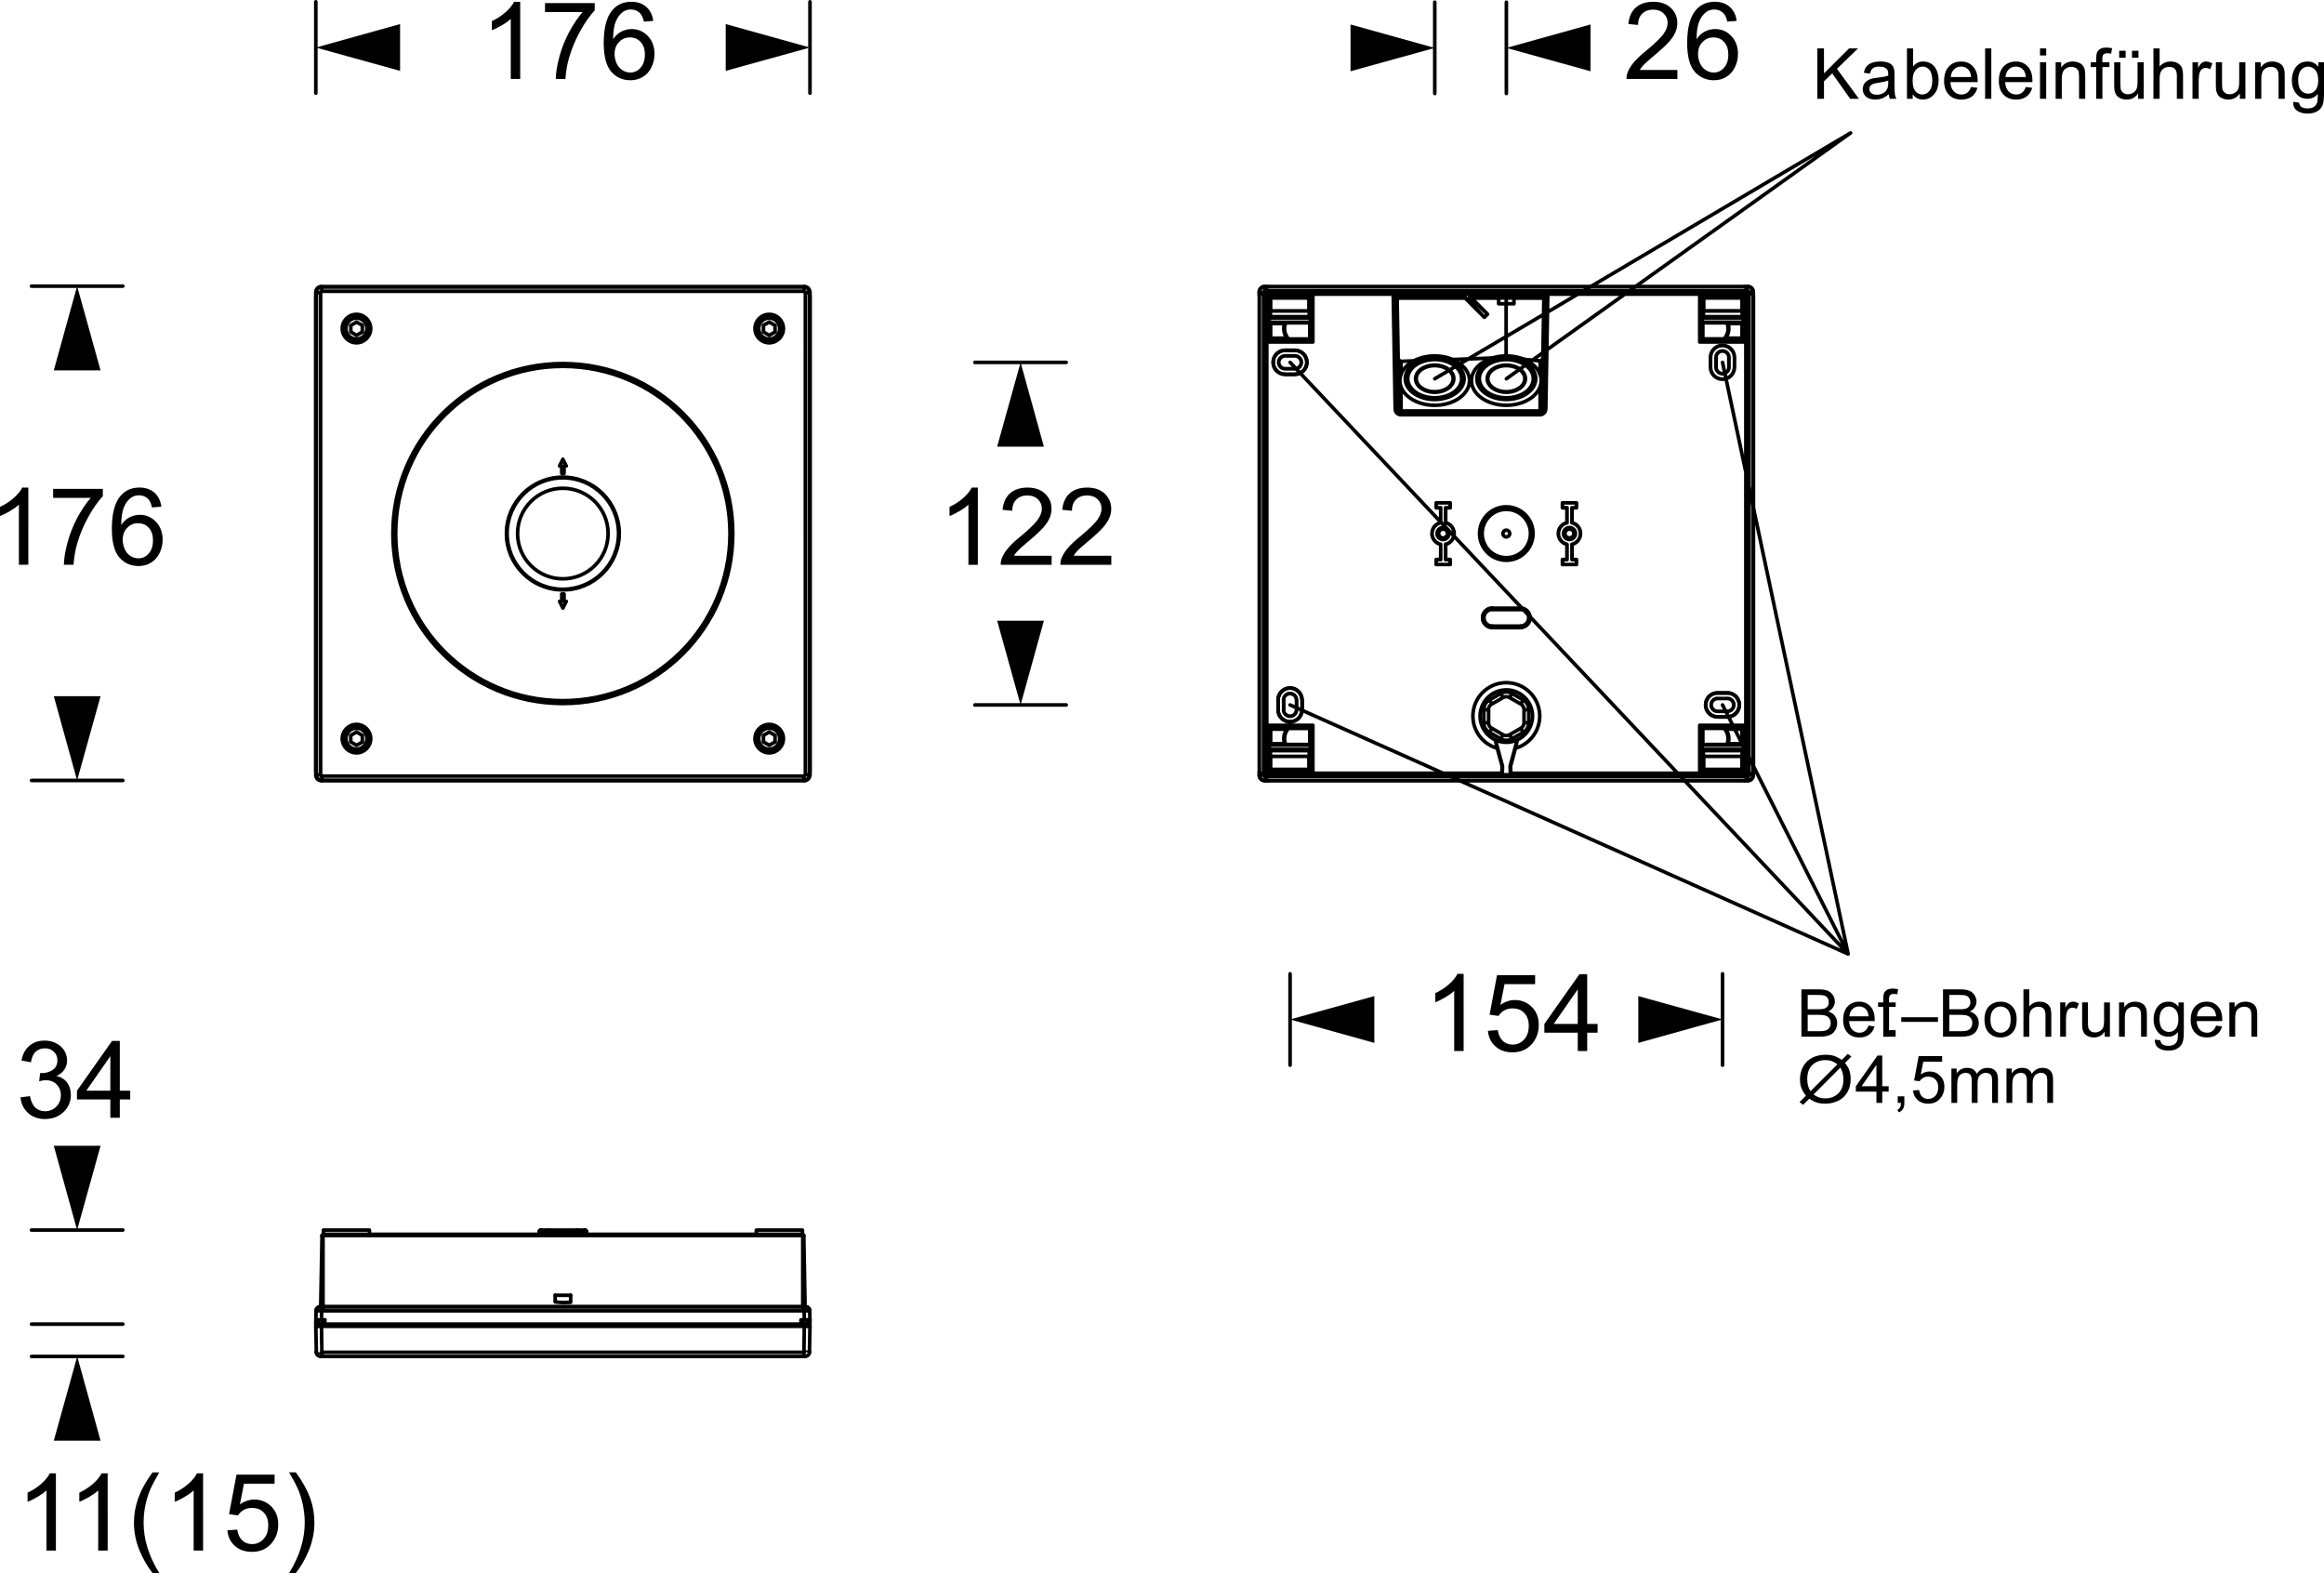 <?xml version="1.0" encoding="utf-8"?>
<!-- Generator: Adobe Illustrator 12.0.0, SVG Export Plug-In . SVG Version: 6.00 Build 51448)  -->
<!DOCTYPE svg PUBLIC "-//W3C//DTD SVG 1.1//EN" "http://www.w3.org/Graphics/SVG/1.1/DTD/svg11.dtd">
<svg  version="1.1" id="Ebene_1" xmlns="http://www.w3.org/2000/svg" xmlns:xlink="http://www.w3.org/1999/xlink" width="200" height="135.367"
	 viewBox="0 0 200 135.367" overflow="visible" enable-background="new 0 0 200 135.367" xml:space="preserve">
<path fill="none" stroke="#000000" stroke-width="0.31" stroke-linecap="round" stroke-linejoin="round" stroke-miterlimit="10" d="
	M10.571,105.849h-7.86 M10.571,113.944h-7.86 M10.571,116.725h-7.86"/>
<polygon points="4.629,98.599 8.654,98.599 6.636,105.85 "/>
<polygon points="4.629,123.975 8.654,123.975 6.646,116.725 "/>
<line fill="none" stroke="#000000" stroke-width="0.31" stroke-linecap="round" stroke-linejoin="round" stroke-miterlimit="10" x1="129.637" y1="0.189" x2="129.637" y2="8.049"/>
<line fill="none" stroke="#000000" stroke-width="0.31" stroke-linecap="round" stroke-linejoin="round" stroke-miterlimit="10" x1="123.475" y1="0.189" x2="123.475" y2="8.049"/>
<line fill="none" stroke="#000000" stroke-width="0.31" stroke-linecap="round" stroke-linejoin="round" stroke-miterlimit="10" x1="27.178" y1="114.131" x2="69.705" y2="114.131"/>
<line fill="none" stroke="#000000" stroke-width="0.31" stroke-linecap="round" stroke-linejoin="round" stroke-miterlimit="10" x1="27.355" y1="113.944" x2="27.355" y2="114.131"/>
<line fill="none" stroke="#000000" stroke-width="0.31" stroke-linecap="round" stroke-linejoin="round" stroke-miterlimit="10" x1="69.527" y1="113.944" x2="69.527" y2="114.131"/>
<line fill="none" stroke="#000000" stroke-width="0.31" stroke-linecap="round" stroke-linejoin="round" stroke-miterlimit="10" x1="27.667" y1="113.944" x2="27.667" y2="114.131"/>
<line fill="none" stroke="#000000" stroke-width="0.31" stroke-linecap="round" stroke-linejoin="round" stroke-miterlimit="10" x1="69.228" y1="113.944" x2="69.228" y2="114.131"/>
<line fill="none" stroke="#000000" stroke-width="0.31" stroke-linecap="round" stroke-linejoin="round" stroke-miterlimit="10" x1="27.178" y1="114.131" x2="27.223" y2="116.37"/>
<path fill="none" stroke="#000000" stroke-width="0.31" stroke-linecap="round" stroke-linejoin="round" stroke-miterlimit="10" d="
	M27.212,116.36c0,0.003,0.215,0.003,0.482,0"/>
<line fill="none" stroke="#000000" stroke-width="0.31" stroke-linecap="round" stroke-linejoin="round" stroke-miterlimit="10" x1="27.7" y1="116.37" x2="27.667" y2="114.131"/>
<path fill="none" stroke="#000000" stroke-width="0.31" stroke-linecap="round" stroke-linejoin="round" stroke-miterlimit="10" d="
	M69.179,116.36c0.266,0.003,0.481,0.003,0.481,0"/>
<line fill="none" stroke="#000000" stroke-width="0.31" stroke-linecap="round" stroke-linejoin="round" stroke-miterlimit="10" x1="69.218" y1="114.131" x2="69.185" y2="116.37"/>
<line fill="none" stroke="#000000" stroke-width="0.31" stroke-linecap="round" stroke-linejoin="round" stroke-miterlimit="10" x1="69.66" y1="116.37" x2="69.705" y2="114.131"/>
<path fill="none" stroke="#000000" stroke-width="0.31" stroke-linecap="round" stroke-linejoin="round" stroke-miterlimit="10" d="
	M69.301,116.714c0.196,0,0.356-0.157,0.359-0.354"/>
<polyline fill="none" stroke="#000000" stroke-width="0.31" stroke-linecap="round" stroke-linejoin="round" stroke-miterlimit="10" points="
	27.7,116.725 27.7,116.37 69.185,116.37 69.185,116.725 "/>
<path fill="none" stroke="#000000" stroke-width="0.31" stroke-linecap="round" stroke-linejoin="round" stroke-miterlimit="10" d="
	M27.223,116.36c0.003,0.197,0.164,0.354,0.361,0.354"/>
<line fill="none" stroke="#000000" stroke-width="0.31" stroke-linecap="round" stroke-linejoin="round" stroke-miterlimit="10" x1="69.305" y1="116.725" x2="27.587" y2="116.725"/>
<line fill="none" stroke="#000000" stroke-width="0.31" stroke-linecap="round" stroke-linejoin="round" stroke-miterlimit="10" x1="46.402" y1="105.971" x2="46.402" y2="106.215"/>
<line fill="none" stroke="#000000" stroke-width="0.31" stroke-linecap="round" stroke-linejoin="round" stroke-miterlimit="10" x1="50.481" y1="105.971" x2="50.481" y2="106.215"/>
<line fill="none" stroke="#000000" stroke-width="0.31" stroke-linecap="round" stroke-linejoin="round" stroke-miterlimit="10" x1="49.108" y1="111.459" x2="47.777" y2="111.459"/>
<polyline fill="none" stroke="#000000" stroke-width="0.31" stroke-linecap="round" stroke-linejoin="round" stroke-miterlimit="10" points="
	69.218,113.944 69.072,113.798 68.939,113.854 "/>
<polyline fill="none" stroke="#000000" stroke-width="0.31" stroke-linecap="round" stroke-linejoin="round" stroke-miterlimit="10" points="
	27.954,113.854 27.81,113.798 27.667,113.944 "/>
<line fill="none" stroke="#000000" stroke-width="0.31" stroke-linecap="round" stroke-linejoin="round" stroke-miterlimit="10" x1="47.233" y1="106.215" x2="47.233" y2="105.849"/>
<line fill="none" stroke="#000000" stroke-width="0.31" stroke-linecap="round" stroke-linejoin="round" stroke-miterlimit="10" x1="49.65" y1="106.215" x2="49.65" y2="105.849"/>
<polyline fill="none" stroke="#000000" stroke-width="0.31" stroke-linecap="round" stroke-linejoin="round" stroke-miterlimit="10" points="
	65.082,106.215 65.092,105.849 69.051,105.849 69.061,106.215 27.833,106.215 27.833,105.849 31.79,105.849 31.802,106.215 "/>
<line fill="none" stroke="#000000" stroke-width="0.31" stroke-linecap="round" stroke-linejoin="round" stroke-miterlimit="10" x1="69.351" y1="113.944" x2="69.616" y2="113.577"/>
<polyline fill="none" stroke="#000000" stroke-width="0.31" stroke-linecap="round" stroke-linejoin="round" stroke-miterlimit="10" points="
	69.684,112.8 69.705,113.944 27.178,113.944 "/>
<line fill="none" stroke="#000000" stroke-width="0.31" stroke-linecap="round" stroke-linejoin="round" stroke-miterlimit="10" x1="27.278" y1="113.577" x2="27.533" y2="113.944"/>
<line fill="none" stroke="#000000" stroke-width="0.31" stroke-linecap="round" stroke-linejoin="round" stroke-miterlimit="10" x1="27.178" y1="113.944" x2="27.201" y2="112.8"/>
<line fill="none" stroke="#000000" stroke-width="0.31" stroke-linecap="round" stroke-linejoin="round" stroke-miterlimit="10" x1="27.954" y1="113.577" x2="27.19" y2="113.577"/>
<polyline fill="none" stroke="#000000" stroke-width="0.31" stroke-linecap="round" stroke-linejoin="round" stroke-miterlimit="10" points="
	68.939,113.944 68.928,113.577 69.705,113.577 "/>
<line fill="none" stroke="#000000" stroke-width="0.31" stroke-linecap="round" stroke-linejoin="round" stroke-miterlimit="10" x1="27.954" y1="113.577" x2="27.944" y2="113.944"/>
<line fill="none" stroke="#000000" stroke-width="0.31" stroke-linecap="round" stroke-linejoin="round" stroke-miterlimit="10" x1="27.667" y1="113.577" x2="27.678" y2="112.8"/>
<line fill="none" stroke="#000000" stroke-width="0.31" stroke-linecap="round" stroke-linejoin="round" stroke-miterlimit="10" x1="69.206" y1="112.8" x2="69.218" y2="113.577"/>
<line fill="none" stroke="#000000" stroke-width="0.31" stroke-linecap="round" stroke-linejoin="round" stroke-miterlimit="10" x1="69.173" y1="106.327" x2="69.283" y2="112.446"/>
<line fill="none" stroke="#000000" stroke-width="0.31" stroke-linecap="round" stroke-linejoin="round" stroke-miterlimit="10" x1="27.6" y1="112.446" x2="27.555" y2="112.446"/>
<polyline fill="none" stroke="#000000" stroke-width="0.31" stroke-linecap="round" stroke-linejoin="round" stroke-miterlimit="10" points="
	27.712,106.327 27.6,112.446 69.283,112.446 "/>
<line fill="none" stroke="#000000" stroke-width="0.31" stroke-linecap="round" stroke-linejoin="round" stroke-miterlimit="10" x1="69.283" y1="112.446" x2="69.328" y2="112.446"/>
<path fill="none" stroke="#000000" stroke-width="0.31" stroke-linecap="round" stroke-linejoin="round" stroke-miterlimit="10" d="
	M27.555,112.446"/>
<path fill="none" stroke="#000000" stroke-width="0.31" stroke-linecap="round" stroke-linejoin="round" stroke-miterlimit="10" d="
	M27.555,112.446c-0.193,0.004-0.35,0.16-0.354,0.354"/>
<polyline fill="none" stroke="#000000" stroke-width="0.31" stroke-linecap="round" stroke-linejoin="round" stroke-miterlimit="10" points="
	27.678,112.446 27.587,112.446 27.567,112.446 27.555,112.446 "/>
<polyline fill="none" stroke="#000000" stroke-width="0.31" stroke-linecap="round" stroke-linejoin="round" stroke-miterlimit="10" points="
	27.201,112.8 27.212,112.8 27.235,112.8 27.278,112.8 27.345,112.8 27.5,112.8 27.678,112.8 "/>
<path fill="none" stroke="#000000" stroke-width="0.31" stroke-linecap="round" stroke-linejoin="round" stroke-miterlimit="10" d="
	M27.555,112.446c-0.193,0.003-0.35,0.16-0.354,0.354"/>
<line fill="none" stroke="#000000" stroke-width="0.31" stroke-linecap="round" stroke-linejoin="round" stroke-miterlimit="10" x1="27.799" y1="112.446" x2="27.678" y2="112.446"/>
<line fill="none" stroke="#000000" stroke-width="0.31" stroke-linecap="round" stroke-linejoin="round" stroke-miterlimit="10" x1="27.678" y1="112.8" x2="27.799" y2="112.8"/>
<path fill="none" stroke="#000000" stroke-width="0.31" stroke-linecap="round" stroke-linejoin="round" stroke-miterlimit="10" d="
	M27.678,112.8c-0.002-0.194-0.006-0.352-0.008-0.354"/>
<line fill="none" stroke="#000000" stroke-width="0.31" stroke-linecap="round" stroke-linejoin="round" stroke-miterlimit="10" x1="69.084" y1="112.446" x2="27.799" y2="112.446"/>
<polyline fill="none" stroke="#000000" stroke-width="0.31" stroke-linecap="round" stroke-linejoin="round" stroke-miterlimit="10" points="
	69.084,112.8 27.799,112.8 27.799,106.327 "/>
<line fill="none" stroke="#000000" stroke-width="0.31" stroke-linecap="round" stroke-linejoin="round" stroke-miterlimit="10" x1="69.206" y1="112.446" x2="69.084" y2="112.446"/>
<polyline fill="none" stroke="#000000" stroke-width="0.31" stroke-linecap="round" stroke-linejoin="round" stroke-miterlimit="10" points="
	69.206,112.8 69.084,112.8 69.084,106.327 "/>
<polyline fill="none" stroke="#000000" stroke-width="0.31" stroke-linecap="round" stroke-linejoin="round" stroke-miterlimit="10" points="
	69.328,112.446 69.318,112.446 69.295,112.446 69.206,112.446 "/>
<polyline fill="none" stroke="#000000" stroke-width="0.31" stroke-linecap="round" stroke-linejoin="round" stroke-miterlimit="10" points="
	69.206,112.8 69.384,112.8 69.55,112.8 69.604,112.8 69.65,112.8 69.684,112.8 "/>
<path fill="none" stroke="#000000" stroke-width="0.31" stroke-linecap="round" stroke-linejoin="round" stroke-miterlimit="10" d="
	M69.203,112.446c-0.003,0.003-0.006,0.16-0.009,0.354"/>
<path fill="none" stroke="#000000" stroke-width="0.31" stroke-linecap="round" stroke-linejoin="round" stroke-miterlimit="10" d="
	M69.328,112.446"/>
<path fill="none" stroke="#000000" stroke-width="0.31" stroke-linecap="round" stroke-linejoin="round" stroke-miterlimit="10" d="
	M69.684,112.8c-0.005-0.194-0.16-0.352-0.354-0.354"/>
<path fill="none" stroke="#000000" stroke-width="0.31" stroke-linecap="round" stroke-linejoin="round" stroke-miterlimit="10" d="
	M69.684,112.8c-0.005-0.194-0.16-0.351-0.354-0.354"/>
<path fill="none" stroke="#000000" stroke-width="0.31" stroke-linecap="round" stroke-linejoin="round" stroke-miterlimit="10" d="
	M46.518,105.849c-0.063,0-0.114,0.052-0.116,0.114"/>
<path fill="none" stroke="#000000" stroke-width="0.31" stroke-linecap="round" stroke-linejoin="round" stroke-miterlimit="10" d="
	M50.471,105.963c-0.001-0.063-0.054-0.114-0.116-0.114"/>
<line fill="none" stroke="#000000" stroke-width="0.31" stroke-linecap="round" stroke-linejoin="round" stroke-miterlimit="10" x1="27.799" y1="106.327" x2="69.084" y2="106.327"/>
<path fill="none" stroke="#000000" stroke-width="0.31" stroke-linecap="round" stroke-linejoin="round" stroke-miterlimit="10" d="
	M27.793,106.327c-0.046,0-0.082,0.001-0.082,0.006"/>
<path fill="none" stroke="#000000" stroke-width="0.31" stroke-linecap="round" stroke-linejoin="round" stroke-miterlimit="10" d="
	M27.828,106.215c-0.064,0-0.116,0.053-0.116,0.115"/>
<path fill="none" stroke="#000000" stroke-width="0.31" stroke-linecap="round" stroke-linejoin="round" stroke-miterlimit="10" d="
	M27.828,106.215c-0.022,0-0.039,0.053-0.039,0.115"/>
<path fill="none" stroke="#000000" stroke-width="0.31" stroke-linecap="round" stroke-linejoin="round" stroke-miterlimit="10" d="
	M69.162,106.333c0-0.005-0.037-0.006-0.083-0.006"/>
<path fill="none" stroke="#000000" stroke-width="0.31" stroke-linecap="round" stroke-linejoin="round" stroke-miterlimit="10" d="
	M69.084,106.331c0-0.063-0.018-0.115-0.039-0.115"/>
<path fill="none" stroke="#000000" stroke-width="0.31" stroke-linecap="round" stroke-linejoin="round" stroke-miterlimit="10" d="
	M69.162,106.331c-0.001-0.063-0.054-0.115-0.117-0.115"/>
<line fill="none" stroke="#000000" stroke-width="0.31" stroke-linecap="round" stroke-linejoin="round" stroke-miterlimit="10" x1="46.523" y1="105.849" x2="50.359" y2="105.849"/>
<line fill="none" stroke="#000000" stroke-width="0.31" stroke-linecap="round" stroke-linejoin="round" stroke-miterlimit="10" x1="50.481" y1="105.971" x2="46.402" y2="105.971"/>
<polyline fill="none" stroke="#000000" stroke-width="0.31" stroke-linecap="round" stroke-linejoin="round" stroke-miterlimit="10" points="
	47.777,111.459 47.777,112.036 48.454,112.091 49.108,112.069 49.108,111.459 "/>
<polygon points="136.875,6.131 136.875,2.106 129.637,4.124 "/>
<polygon points="116.224,6.131 116.224,2.106 123.475,4.124 "/>
<line fill="none" stroke="#000000" stroke-width="0.31" stroke-linecap="round" stroke-linejoin="round" stroke-miterlimit="10" x1="91.755" y1="31.185" x2="83.896" y2="31.185"/>
<polygon points="85.813,38.435 89.836,38.435 87.83,31.185 "/>
<line fill="none" stroke="#000000" stroke-width="0.31" stroke-linecap="round" stroke-linejoin="round" stroke-miterlimit="10" x1="91.755" y1="60.663" x2="83.896" y2="60.663"/>
<polygon points="85.813,53.412 89.836,53.412 87.83,60.663 "/>
<path fill="none" stroke="#000000" stroke-width="0.31" stroke-linecap="round" stroke-linejoin="round" stroke-miterlimit="10" d="
	M111.022,91.66v-7.86 M148.238,91.66v-7.86"/>
<polygon points="118.273,85.717 118.273,89.743 111.022,87.725 "/>
<polygon points="140.99,85.717 140.99,89.743 148.238,87.725 "/>
<line fill="none" stroke="#000000" stroke-width="0.31" stroke-linecap="round" stroke-linejoin="round" stroke-miterlimit="10" x1="27.179" y1="8.015" x2="27.179" y2="0.155"/>
<polygon points="34.429,2.072 34.429,6.097 27.179,4.091 "/>
<line fill="none" stroke="#000000" stroke-width="0.31" stroke-linecap="round" stroke-linejoin="round" stroke-miterlimit="10" x1="69.705" y1="8.015" x2="69.705" y2="0.155"/>
<polygon points="62.454,2.072 62.454,6.097 69.705,4.091 "/>
<path fill="none" stroke="#000000" stroke-width="0.31" stroke-linecap="round" stroke-linejoin="round" stroke-miterlimit="10" d="
	M10.571,24.623h-7.86 M10.571,67.16h-7.86"/>
<polygon points="4.629,31.873 8.654,31.873 6.636,24.622 "/>
<polygon points="4.629,59.909 8.654,59.909 6.636,67.16 "/>
<path d="M44.769,6.795h-0.813V1.622c-0.194,0.185-0.453,0.37-0.767,0.554c-0.323,0.185-0.609,0.333-0.859,0.425V1.816
	c0.452-0.213,0.85-0.472,1.191-0.776c0.342-0.305,0.582-0.6,0.721-0.887h0.526V6.795z M46.903,1.04V0.264h4.278v0.628
	c-0.416,0.443-0.841,1.043-1.247,1.783c-0.416,0.749-0.739,1.516-0.962,2.301c-0.166,0.554-0.268,1.164-0.313,1.819h-0.832
	c0.009-0.517,0.111-1.154,0.305-1.884c0.194-0.739,0.481-1.45,0.84-2.144c0.37-0.683,0.758-1.256,1.165-1.727H46.903z M56.216,1.797
	l-0.805,0.065c-0.072-0.324-0.174-0.555-0.304-0.693c-0.221-0.241-0.5-0.352-0.822-0.352c-0.259,0-0.49,0.074-0.684,0.213
	c-0.259,0.194-0.461,0.462-0.609,0.822c-0.147,0.352-0.221,0.869-0.231,1.524c0.195-0.295,0.435-0.517,0.722-0.665
	C53.767,2.574,54.064,2.5,54.368,2.5c0.545,0,1.007,0.203,1.385,0.6c0.38,0.397,0.573,0.916,0.573,1.543
	c0,0.416-0.092,0.804-0.268,1.154c-0.176,0.36-0.425,0.638-0.739,0.822c-0.314,0.194-0.665,0.287-1.063,0.287
	c-0.675,0-1.229-0.25-1.663-0.749c-0.425-0.499-0.637-1.32-0.637-2.457c0-1.284,0.24-2.208,0.711-2.79
	c0.416-0.508,0.971-0.758,1.672-0.758c0.518,0,0.943,0.148,1.275,0.435C55.948,0.883,56.15,1.28,56.216,1.797z M52.89,4.652
	c0,0.276,0.065,0.545,0.176,0.803c0.12,0.259,0.287,0.453,0.5,0.582c0.212,0.139,0.434,0.204,0.673,0.204
	c0.351,0,0.648-0.139,0.888-0.416c0.249-0.277,0.37-0.655,0.37-1.127c0-0.462-0.121-0.822-0.361-1.081
	c-0.24-0.269-0.554-0.397-0.924-0.397s-0.684,0.128-0.933,0.397C53.019,3.876,52.89,4.228,52.89,4.652z"/>
<path d="M2.439,48.599H1.626v-5.173c-0.194,0.184-0.453,0.369-0.767,0.554C0.536,44.165,0.25,44.313,0,44.405V43.62
	c0.453-0.212,0.85-0.471,1.192-0.775c0.342-0.306,0.582-0.601,0.72-0.887h0.527V48.599z M4.573,42.844v-0.776h4.277v0.628
	c-0.416,0.444-0.84,1.044-1.247,1.783c-0.416,0.749-0.739,1.515-0.961,2.301c-0.166,0.553-0.268,1.164-0.313,1.819H5.497
	c0.009-0.517,0.11-1.155,0.305-1.884c0.194-0.739,0.48-1.451,0.84-2.144c0.37-0.684,0.758-1.256,1.164-1.727H4.573z M13.885,43.602
	l-0.803,0.065c-0.074-0.324-0.175-0.555-0.305-0.694c-0.222-0.24-0.5-0.351-0.822-0.351c-0.259,0-0.49,0.074-0.684,0.212
	c-0.259,0.194-0.462,0.462-0.61,0.822c-0.147,0.351-0.222,0.868-0.23,1.524c0.193-0.295,0.434-0.518,0.72-0.665
	c0.287-0.139,0.582-0.212,0.887-0.212c0.545,0,1.007,0.203,1.385,0.6c0.379,0.397,0.573,0.915,0.573,1.543
	c0,0.415-0.092,0.803-0.268,1.154c-0.176,0.36-0.425,0.638-0.739,0.822c-0.314,0.194-0.665,0.286-1.063,0.286
	c-0.674,0-1.229-0.249-1.663-0.748c-0.425-0.499-0.637-1.321-0.637-2.458c0-1.283,0.24-2.207,0.711-2.79
	c0.416-0.508,0.97-0.757,1.672-0.757c0.517,0,0.942,0.148,1.275,0.434C13.618,42.687,13.82,43.084,13.885,43.602z M10.56,46.456
	c0,0.277,0.064,0.545,0.176,0.804c0.12,0.258,0.286,0.453,0.499,0.582c0.212,0.138,0.435,0.203,0.674,0.203
	c0.352,0,0.647-0.138,0.887-0.416c0.25-0.277,0.37-0.656,0.37-1.127c0-0.462-0.12-0.822-0.36-1.081
	c-0.24-0.268-0.554-0.397-0.924-0.397s-0.684,0.129-0.933,0.397C10.689,45.68,10.56,46.031,10.56,46.456z"/>
<path d="M84.153,48.602h-0.812v-5.174c-0.195,0.185-0.454,0.37-0.768,0.554c-0.324,0.185-0.609,0.333-0.859,0.425v-0.785
	c0.452-0.212,0.85-0.472,1.191-0.776c0.342-0.305,0.582-0.601,0.721-0.887h0.526V48.602z M90.501,47.825v0.776h-4.379
	c-0.01-0.194,0.027-0.388,0.092-0.564c0.121-0.295,0.295-0.591,0.546-0.877c0.249-0.295,0.6-0.628,1.063-0.998
	c0.711-0.592,1.2-1.063,1.459-1.404c0.249-0.342,0.378-0.674,0.378-0.979c0-0.324-0.11-0.591-0.342-0.813
	c-0.229-0.222-0.535-0.333-0.905-0.333c-0.396,0-0.711,0.12-0.941,0.351c-0.241,0.231-0.36,0.555-0.36,0.97l-0.831-0.083
	c0.056-0.619,0.276-1.1,0.646-1.423c0.369-0.323,0.877-0.49,1.506-0.49s1.137,0.176,1.506,0.527c0.37,0.352,0.555,0.794,0.555,1.312
	c0,0.268-0.057,0.526-0.168,0.776c-0.102,0.258-0.286,0.526-0.535,0.813c-0.249,0.287-0.665,0.674-1.247,1.164
	c-0.489,0.407-0.803,0.684-0.942,0.832c-0.139,0.148-0.258,0.295-0.341,0.443H90.501z M95.638,47.825v0.776h-4.379
	c-0.01-0.194,0.027-0.388,0.092-0.564c0.121-0.295,0.295-0.591,0.546-0.877c0.248-0.295,0.6-0.628,1.062-0.998
	c0.712-0.592,1.201-1.063,1.46-1.404c0.249-0.342,0.378-0.674,0.378-0.979c0-0.324-0.11-0.591-0.342-0.813
	c-0.231-0.222-0.535-0.333-0.905-0.333c-0.396,0-0.711,0.12-0.942,0.351c-0.24,0.231-0.359,0.555-0.359,0.97l-0.833-0.083
	c0.058-0.619,0.278-1.1,0.648-1.423c0.369-0.323,0.877-0.49,1.506-0.49c0.627,0,1.137,0.176,1.506,0.527
	c0.369,0.352,0.555,0.794,0.555,1.312c0,0.268-0.057,0.526-0.168,0.776c-0.102,0.258-0.286,0.526-0.535,0.813
	c-0.249,0.287-0.665,0.674-1.247,1.164c-0.49,0.407-0.804,0.684-0.943,0.832c-0.138,0.148-0.257,0.295-0.342,0.443H95.638z"/>
<path d="M125.958,90.442h-0.813v-5.173c-0.193,0.185-0.452,0.369-0.767,0.554c-0.323,0.186-0.609,0.333-0.858,0.426v-0.786
	c0.452-0.212,0.85-0.471,1.191-0.776c0.341-0.305,0.582-0.6,0.721-0.887h0.526V90.442z M128.046,88.706l0.851-0.065
	c0.063,0.417,0.212,0.722,0.434,0.934c0.231,0.212,0.508,0.313,0.841,0.313c0.397,0,0.72-0.147,0.997-0.443
	c0.269-0.295,0.396-0.684,0.396-1.173c0-0.462-0.128-0.831-0.387-1.099c-0.25-0.269-0.592-0.397-1.018-0.397
	c-0.268,0-0.497,0.056-0.71,0.175c-0.203,0.121-0.369,0.277-0.49,0.471l-0.767-0.109l0.638-3.4h3.279v0.775h-2.632l-0.353,1.783
	c0.397-0.276,0.813-0.416,1.247-0.416c0.573,0,1.063,0.203,1.461,0.602c0.397,0.396,0.591,0.914,0.591,1.543
	c0,0.6-0.176,1.117-0.518,1.551c-0.426,0.536-1.008,0.805-1.736,0.805c-0.601,0-1.09-0.166-1.47-0.509
	C128.314,89.711,128.102,89.26,128.046,88.706z M135.779,90.442v-1.58h-2.874v-0.748l3.021-4.286h0.665v4.286h0.896v0.748h-0.896
	v1.58H135.779z M135.779,88.114v-2.975l-2.071,2.975H135.779z"/>
<path d="M144.355,6.02v0.775h-4.379c-0.008-0.193,0.028-0.388,0.092-0.563c0.121-0.296,0.297-0.591,0.546-0.877
	c0.249-0.296,0.602-0.628,1.063-0.998c0.712-0.591,1.2-1.063,1.459-1.404c0.251-0.342,0.379-0.674,0.379-0.979
	c0-0.323-0.11-0.591-0.341-0.813c-0.231-0.222-0.537-0.333-0.906-0.333c-0.397,0-0.71,0.12-0.941,0.351
	c-0.24,0.231-0.361,0.555-0.361,0.97l-0.831-0.083c0.056-0.618,0.277-1.099,0.646-1.422c0.369-0.324,0.878-0.49,1.506-0.49
	c0.629,0,1.137,0.176,1.506,0.527c0.37,0.351,0.555,0.794,0.555,1.312c0,0.268-0.055,0.526-0.166,0.775
	c-0.102,0.259-0.286,0.527-0.537,0.813c-0.248,0.286-0.665,0.675-1.247,1.164c-0.488,0.407-0.803,0.684-0.941,0.832
	c-0.138,0.147-0.259,0.296-0.342,0.444H144.355z M149.456,1.797l-0.805,0.065c-0.073-0.324-0.175-0.555-0.305-0.693
	c-0.221-0.241-0.499-0.352-0.822-0.352c-0.259,0-0.49,0.074-0.684,0.213c-0.259,0.194-0.461,0.462-0.609,0.822
	c-0.148,0.352-0.222,0.869-0.231,1.524c0.195-0.295,0.435-0.517,0.722-0.665c0.285-0.138,0.582-0.212,0.886-0.212
	c0.546,0,1.008,0.203,1.386,0.6c0.38,0.397,0.573,0.916,0.573,1.543c0,0.416-0.093,0.804-0.268,1.154
	c-0.176,0.36-0.425,0.638-0.739,0.822c-0.314,0.194-0.665,0.287-1.063,0.287c-0.675,0-1.229-0.25-1.663-0.749
	c-0.425-0.499-0.638-1.32-0.638-2.457c0-1.284,0.24-2.208,0.712-2.79c0.416-0.508,0.969-0.758,1.672-0.758
	c0.519,0,0.943,0.148,1.274,0.435C149.188,0.883,149.391,1.28,149.456,1.797z M146.129,4.652c0,0.276,0.066,0.545,0.177,0.803
	c0.119,0.259,0.286,0.453,0.499,0.582c0.212,0.139,0.434,0.204,0.674,0.204c0.351,0,0.647-0.139,0.888-0.416
	c0.249-0.277,0.369-0.655,0.369-1.127c0-0.462-0.12-0.822-0.36-1.081c-0.24-0.269-0.555-0.397-0.925-0.397
	c-0.369,0-0.684,0.128-0.933,0.397C146.259,3.876,146.129,4.228,146.129,4.652z"/>
<path d="M1.763,94.431l0.813-0.11c0.092,0.462,0.25,0.795,0.471,0.997c0.231,0.203,0.499,0.306,0.822,0.306
	c0.388,0,0.711-0.131,0.979-0.398c0.259-0.268,0.389-0.591,0.389-0.988c0-0.369-0.12-0.674-0.37-0.924
	c-0.24-0.24-0.545-0.359-0.924-0.359c-0.157,0-0.352,0.027-0.573,0.092l0.083-0.711c0.055,0.01,0.102,0.01,0.138,0.01
	c0.342,0,0.656-0.094,0.934-0.27c0.277-0.184,0.416-0.461,0.416-0.831c0-0.304-0.102-0.545-0.305-0.738
	c-0.203-0.204-0.462-0.296-0.775-0.296c-0.324,0-0.582,0.102-0.794,0.296c-0.212,0.202-0.342,0.508-0.407,0.905l-0.813-0.148
	c0.101-0.545,0.323-0.97,0.675-1.266c0.351-0.305,0.794-0.453,1.32-0.453c0.36,0,0.693,0.074,0.989,0.232
	c0.305,0.156,0.545,0.369,0.702,0.627c0.157,0.268,0.24,0.555,0.24,0.859c0,0.277-0.074,0.535-0.231,0.775
	c-0.148,0.232-0.379,0.416-0.684,0.555c0.397,0.093,0.702,0.277,0.915,0.564c0.212,0.285,0.324,0.637,0.324,1.071
	c0,0.573-0.213,1.063-0.629,1.47c-0.425,0.396-0.96,0.6-1.598,0.6c-0.582,0-1.063-0.176-1.45-0.518
	C2.041,95.428,1.818,94.985,1.763,94.431z M9.496,96.186v-1.58H6.623v-0.748l3.021-4.286h0.666v4.286h0.896v0.748h-0.896v1.58H9.496
	z M9.496,93.858v-2.975l-2.069,2.975H9.496z"/>
<path d="M4.812,133.427H3.999v-5.174c-0.194,0.185-0.453,0.369-0.767,0.554c-0.323,0.186-0.609,0.333-0.859,0.425v-0.784
	c0.453-0.213,0.851-0.472,1.191-0.776c0.342-0.306,0.582-0.601,0.721-0.888h0.526V133.427z"/>
<path d="M9.265,133.427H8.452v-5.174c-0.193,0.185-0.453,0.369-0.767,0.554c-0.323,0.186-0.61,0.333-0.859,0.425v-0.784
	c0.453-0.213,0.851-0.472,1.192-0.776c0.342-0.306,0.582-0.601,0.721-0.888h0.527V133.427z M13.126,135.367
	c-0.443-0.563-0.822-1.229-1.137-1.986c-0.305-0.758-0.461-1.543-0.461-2.356c0-0.71,0.12-1.395,0.351-2.051
	c0.268-0.757,0.684-1.515,1.247-2.272h0.582c-0.36,0.628-0.6,1.072-0.72,1.34c-0.185,0.415-0.333,0.85-0.435,1.294
	c-0.129,0.563-0.194,1.127-0.194,1.699c0,1.441,0.453,2.892,1.349,4.333H13.126z M17.478,133.427h-0.813v-5.174
	c-0.193,0.185-0.453,0.369-0.767,0.554c-0.323,0.186-0.609,0.333-0.859,0.425v-0.784c0.453-0.213,0.851-0.472,1.191-0.776
	c0.342-0.306,0.582-0.601,0.721-0.888h0.527V133.427z M19.565,131.689l0.85-0.063c0.065,0.415,0.213,0.72,0.435,0.933
	c0.231,0.212,0.508,0.314,0.841,0.314c0.397,0,0.721-0.147,0.998-0.444c0.268-0.295,0.397-0.683,0.397-1.173
	c0-0.462-0.129-0.831-0.388-1.099c-0.25-0.269-0.592-0.397-1.017-0.397c-0.268,0-0.499,0.055-0.711,0.175
	c-0.203,0.12-0.37,0.277-0.49,0.472l-0.766-0.111l0.637-3.399h3.279v0.776h-2.633l-0.351,1.783c0.397-0.277,0.813-0.417,1.247-0.417
	c0.573,0,1.063,0.204,1.459,0.602c0.397,0.397,0.592,0.914,0.592,1.542c0,0.602-0.175,1.118-0.518,1.552
	c-0.425,0.537-1.007,0.805-1.737,0.805c-0.601,0-1.09-0.166-1.469-0.508C19.834,132.696,19.621,132.244,19.565,131.689z
	 M25.459,135.367h-0.582c0.896-1.441,1.348-2.892,1.348-4.333c0-0.563-0.064-1.127-0.193-1.682
	c-0.102-0.452-0.241-0.887-0.425-1.302c-0.12-0.268-0.361-0.722-0.73-1.35h0.582c0.564,0.758,0.979,1.516,1.256,2.272
	c0.231,0.656,0.342,1.341,0.342,2.051c0,0.813-0.157,1.599-0.462,2.356C26.282,134.137,25.903,134.803,25.459,135.367z"/>
<polygon points="156.394,8.502 156.394,4.167 156.969,4.167 156.969,6.315 159.125,4.167 159.9,4.167 158.083,5.922 159.979,8.502 
	159.223,8.502 157.678,6.315 156.969,7 156.969,8.502 "/>
<path d="M162.54,8.108c-0.2,0.169-0.388,0.285-0.568,0.357c-0.182,0.066-0.383,0.103-0.588,0.103c-0.345,0-0.611-0.084-0.799-0.254
	c-0.188-0.164-0.279-0.382-0.279-0.643c0-0.151,0.036-0.296,0.104-0.423c0.072-0.127,0.162-0.224,0.277-0.303
	s0.243-0.133,0.383-0.176c0.107-0.024,0.267-0.054,0.478-0.079c0.431-0.048,0.745-0.109,0.951-0.182c0-0.072,0-0.121,0-0.139
	c0-0.217-0.049-0.37-0.151-0.454c-0.134-0.122-0.339-0.182-0.606-0.182c-0.253,0-0.436,0.042-0.556,0.133
	c-0.122,0.085-0.207,0.242-0.268,0.466l-0.52-0.073c0.048-0.224,0.126-0.405,0.235-0.539c0.109-0.139,0.267-0.242,0.472-0.321
	c0.206-0.072,0.442-0.108,0.716-0.108c0.267,0,0.483,0.03,0.653,0.097c0.17,0.06,0.291,0.139,0.369,0.235
	c0.079,0.097,0.133,0.218,0.169,0.364c0.02,0.091,0.025,0.254,0.025,0.491v0.702c0,0.497,0.012,0.805,0.036,0.938
	c0.018,0.134,0.061,0.26,0.126,0.382h-0.556C162.589,8.387,162.558,8.26,162.54,8.108z M162.498,6.928
	c-0.194,0.079-0.484,0.145-0.873,0.2c-0.217,0.03-0.375,0.066-0.466,0.103c-0.09,0.042-0.157,0.097-0.212,0.176
	c-0.048,0.072-0.073,0.158-0.073,0.249c0,0.145,0.056,0.261,0.165,0.357c0.108,0.091,0.266,0.139,0.471,0.139
	c0.207,0,0.389-0.042,0.546-0.133c0.163-0.091,0.278-0.212,0.351-0.37c0.062-0.115,0.092-0.297,0.092-0.527V6.928z"/>
<path d="M164.605,8.502h-0.496V4.167h0.532V5.71c0.225-0.279,0.516-0.418,0.86-0.418c0.193,0,0.375,0.037,0.55,0.115
	c0.17,0.079,0.315,0.188,0.425,0.327c0.115,0.146,0.199,0.315,0.261,0.508c0.066,0.2,0.096,0.412,0.096,0.642
	c0,0.533-0.132,0.951-0.398,1.242c-0.267,0.296-0.582,0.442-0.958,0.442c-0.369,0-0.659-0.157-0.871-0.46V8.502z M164.6,6.909
	c0,0.375,0.054,0.642,0.151,0.812c0.169,0.273,0.393,0.412,0.684,0.412c0.23,0,0.431-0.103,0.6-0.303
	c0.17-0.2,0.255-0.502,0.255-0.902c0-0.412-0.079-0.715-0.243-0.909c-0.163-0.194-0.356-0.291-0.586-0.291
	c-0.237,0-0.437,0.103-0.605,0.303C164.684,6.231,164.6,6.521,164.6,6.909z M169.626,7.484l0.55,0.073
	c-0.085,0.321-0.247,0.569-0.478,0.745c-0.237,0.176-0.532,0.267-0.896,0.267c-0.46,0-0.823-0.139-1.09-0.423
	c-0.271-0.286-0.406-0.678-0.406-1.188c0-0.527,0.135-0.938,0.406-1.229c0.272-0.291,0.623-0.436,1.06-0.436
	c0.418,0,0.757,0.139,1.022,0.43c0.267,0.285,0.4,0.685,0.4,1.206c0,0.03,0,0.079,0,0.139h-2.344
	c0.019,0.346,0.116,0.605,0.291,0.793c0.176,0.182,0.395,0.273,0.66,0.273c0.193,0,0.356-0.055,0.496-0.157
	C169.438,7.872,169.547,7.708,169.626,7.484z M167.881,6.631h1.751c-0.025-0.267-0.091-0.461-0.2-0.594
	c-0.17-0.206-0.388-0.309-0.66-0.309c-0.241,0-0.448,0.079-0.611,0.242C167.99,6.134,167.899,6.358,167.881,6.631z M170.836,8.502
	V4.167h0.533v4.335H170.836z M174.337,7.484l0.551,0.073c-0.085,0.321-0.248,0.569-0.479,0.745
	c-0.235,0.176-0.532,0.267-0.895,0.267c-0.461,0-0.823-0.139-1.092-0.423c-0.271-0.286-0.404-0.678-0.404-1.188
	c0-0.527,0.133-0.938,0.404-1.229c0.274-0.291,0.625-0.436,1.062-0.436c0.417,0,0.757,0.139,1.022,0.43
	c0.267,0.285,0.4,0.685,0.4,1.206c0,0.03,0,0.079,0,0.139h-2.344c0.019,0.346,0.114,0.605,0.291,0.793
	c0.176,0.182,0.393,0.273,0.66,0.273c0.193,0,0.356-0.055,0.496-0.157C174.148,7.872,174.257,7.708,174.337,7.484z M172.593,6.631
	h1.75c-0.024-0.267-0.091-0.461-0.2-0.594c-0.169-0.206-0.388-0.309-0.659-0.309c-0.243,0-0.448,0.079-0.613,0.242
	C172.702,6.134,172.611,6.358,172.593,6.631z M175.56,4.772V4.167h0.532v0.605H175.56z M175.56,8.502V5.359h0.532v3.143H175.56z
	 M176.904,8.502V5.359h0.479v0.448c0.23-0.345,0.563-0.515,0.998-0.515c0.188,0,0.364,0.037,0.521,0.103
	c0.158,0.067,0.279,0.158,0.357,0.267c0.079,0.109,0.133,0.242,0.163,0.394c0.02,0.098,0.03,0.273,0.03,0.515v1.932h-0.532V6.594
	c0-0.218-0.019-0.381-0.061-0.49c-0.043-0.104-0.115-0.194-0.219-0.255c-0.109-0.066-0.229-0.097-0.375-0.097
	c-0.225,0-0.418,0.073-0.581,0.218c-0.164,0.139-0.249,0.412-0.249,0.817v1.714H176.904z M180.398,8.502V5.771h-0.472V5.359h0.472
	V5.026c0-0.212,0.019-0.369,0.055-0.473c0.054-0.133,0.139-0.248,0.272-0.333c0.126-0.084,0.309-0.126,0.538-0.126
	c0.151,0,0.316,0.018,0.498,0.054l-0.08,0.466c-0.107-0.018-0.211-0.03-0.314-0.03c-0.157,0-0.272,0.037-0.339,0.103
	c-0.067,0.067-0.104,0.194-0.104,0.382v0.29h0.612v0.412h-0.606v2.731H180.398z M184.007,8.502V8.036
	c-0.241,0.357-0.575,0.533-0.992,0.533c-0.188,0-0.358-0.037-0.521-0.109c-0.157-0.066-0.277-0.157-0.356-0.266
	c-0.072-0.109-0.128-0.236-0.164-0.394c-0.018-0.103-0.03-0.272-0.03-0.496V5.359h0.533v1.738c0,0.278,0.012,0.466,0.029,0.563
	c0.036,0.139,0.109,0.248,0.219,0.327c0.103,0.079,0.237,0.122,0.399,0.122c0.157,0,0.309-0.042,0.448-0.122
	c0.14-0.084,0.236-0.193,0.297-0.333c0.054-0.146,0.085-0.346,0.085-0.618V5.359h0.532v3.143H184.007z M182.373,4.971V4.366h0.557
	v0.605H182.373z M183.475,4.971V4.366h0.557v0.605H183.475z M185.322,8.502V4.167h0.532v1.562c0.248-0.291,0.558-0.436,0.938-0.436
	c0.23,0,0.43,0.042,0.6,0.139c0.175,0.091,0.297,0.218,0.37,0.375c0.072,0.164,0.107,0.399,0.107,0.702v1.993h-0.532V6.516
	c0-0.266-0.054-0.46-0.169-0.581c-0.115-0.122-0.279-0.182-0.49-0.182c-0.151,0-0.303,0.042-0.442,0.122
	c-0.134,0.084-0.236,0.193-0.291,0.333c-0.06,0.14-0.091,0.333-0.091,0.581v1.714H185.322z M188.683,8.502V5.359h0.479v0.479
	c0.12-0.218,0.235-0.369,0.339-0.437c0.104-0.072,0.218-0.108,0.345-0.108c0.176,0,0.358,0.054,0.546,0.17l-0.188,0.49
	c-0.134-0.073-0.261-0.109-0.389-0.109c-0.115,0-0.225,0.037-0.314,0.103c-0.09,0.073-0.157,0.17-0.193,0.291
	c-0.062,0.188-0.092,0.399-0.092,0.624v1.641H188.683z M192.758,8.502V8.036c-0.243,0.357-0.574,0.533-0.994,0.533
	c-0.188,0-0.356-0.037-0.521-0.109c-0.157-0.066-0.278-0.157-0.356-0.266c-0.073-0.109-0.127-0.236-0.163-0.394
	c-0.019-0.103-0.03-0.272-0.03-0.496V5.359h0.532v1.738c0,0.278,0.012,0.466,0.03,0.563c0.037,0.139,0.109,0.248,0.219,0.327
	c0.102,0.079,0.235,0.122,0.398,0.122c0.159,0,0.311-0.042,0.448-0.122c0.14-0.084,0.237-0.193,0.297-0.333
	c0.056-0.146,0.085-0.346,0.085-0.618V5.359h0.533v3.143H192.758z M194.072,8.502V5.359h0.479v0.448
	c0.229-0.345,0.563-0.515,0.998-0.515c0.188,0,0.364,0.037,0.521,0.103c0.156,0.067,0.279,0.158,0.357,0.267
	c0.079,0.109,0.133,0.242,0.163,0.394c0.019,0.098,0.03,0.273,0.03,0.515v1.932h-0.532V6.594c0-0.218-0.019-0.381-0.062-0.49
	C195.985,6,195.913,5.91,195.81,5.849c-0.109-0.066-0.23-0.097-0.376-0.097c-0.224,0-0.417,0.073-0.58,0.218
	c-0.164,0.139-0.249,0.412-0.249,0.817v1.714H194.072z M197.342,8.762l0.515,0.072c0.018,0.158,0.079,0.279,0.183,0.352
	c0.132,0.097,0.309,0.146,0.538,0.146c0.249,0,0.437-0.049,0.575-0.146c0.134-0.097,0.224-0.236,0.273-0.412
	c0.023-0.108,0.036-0.339,0.036-0.684c-0.237,0.272-0.521,0.412-0.873,0.412c-0.43,0-0.763-0.158-0.998-0.466
	c-0.243-0.315-0.358-0.685-0.358-1.121c0-0.303,0.056-0.575,0.165-0.83c0.108-0.254,0.266-0.448,0.471-0.587
	c0.207-0.139,0.448-0.206,0.728-0.206c0.368,0,0.671,0.151,0.914,0.454V5.359H200v2.713c0,0.491-0.048,0.835-0.151,1.042
	c-0.098,0.206-0.254,0.364-0.473,0.484c-0.211,0.115-0.478,0.176-0.793,0.176c-0.376,0-0.678-0.085-0.908-0.255
	C197.445,9.355,197.336,9.102,197.342,8.762z M197.778,6.879c0,0.406,0.078,0.708,0.241,0.896c0.171,0.188,0.37,0.285,0.619,0.285
	c0.247,0,0.447-0.097,0.616-0.285c0.165-0.188,0.249-0.479,0.249-0.884c0-0.382-0.084-0.672-0.255-0.866
	c-0.176-0.194-0.381-0.291-0.616-0.291c-0.237,0-0.442,0.097-0.607,0.285C197.862,6.213,197.778,6.498,197.778,6.879z"/>
<path d="M155.026,89.213v-4.076h1.532c0.307,0,0.557,0.04,0.745,0.125c0.188,0.08,0.336,0.205,0.443,0.382
	c0.109,0.171,0.16,0.347,0.16,0.535c0,0.177-0.045,0.336-0.143,0.489c-0.092,0.154-0.232,0.279-0.427,0.375
	c0.251,0.074,0.438,0.195,0.569,0.371c0.131,0.171,0.199,0.382,0.199,0.615c0,0.193-0.04,0.369-0.119,0.535
	c-0.08,0.165-0.184,0.29-0.303,0.381c-0.119,0.086-0.268,0.154-0.443,0.199c-0.183,0.046-0.399,0.068-0.661,0.068H155.026z
	 M155.567,86.85h0.882c0.24,0,0.41-0.016,0.513-0.045c0.137-0.045,0.245-0.113,0.313-0.205c0.068-0.097,0.103-0.216,0.103-0.358
	c0-0.137-0.034-0.257-0.098-0.358c-0.063-0.104-0.159-0.172-0.278-0.211s-0.324-0.057-0.621-0.057h-0.813V86.85z M155.567,88.736
	h1.013c0.178,0,0.303-0.006,0.371-0.023c0.125-0.017,0.228-0.057,0.313-0.107c0.08-0.052,0.147-0.132,0.206-0.228
	c0.051-0.104,0.078-0.217,0.078-0.348c0-0.148-0.039-0.285-0.119-0.394c-0.074-0.113-0.182-0.193-0.324-0.239
	c-0.138-0.045-0.337-0.068-0.593-0.068h-0.944V88.736z M160.8,88.256l0.519,0.068c-0.08,0.303-0.234,0.536-0.45,0.701
	c-0.223,0.165-0.502,0.25-0.844,0.25c-0.432,0-0.774-0.131-1.024-0.398c-0.256-0.268-0.381-0.637-0.381-1.116
	c0-0.495,0.125-0.882,0.381-1.155s0.587-0.41,0.997-0.41c0.393,0,0.711,0.131,0.962,0.404c0.25,0.268,0.375,0.644,0.375,1.133
	c0,0.028,0,0.074,0,0.131h-2.203c0.018,0.324,0.107,0.57,0.273,0.746c0.165,0.171,0.37,0.257,0.62,0.257
	c0.184,0,0.336-0.052,0.467-0.148C160.623,88.622,160.726,88.467,160.8,88.256z M159.16,87.455h1.645
	c-0.022-0.251-0.085-0.433-0.188-0.558c-0.159-0.194-0.364-0.291-0.62-0.291c-0.229,0-0.422,0.074-0.575,0.229
	C159.262,86.987,159.176,87.198,159.16,87.455z M162.069,89.213v-2.567h-0.444v-0.387h0.444v-0.313c0-0.199,0.018-0.348,0.051-0.444
	c0.052-0.125,0.131-0.233,0.256-0.313c0.121-0.079,0.291-0.119,0.508-0.119c0.142,0,0.296,0.018,0.466,0.052l-0.073,0.438
	c-0.103-0.018-0.199-0.029-0.297-0.029c-0.148,0-0.256,0.034-0.318,0.098c-0.063,0.063-0.096,0.182-0.096,0.357v0.274h0.574v0.387
	h-0.57v2.567H162.069z"/>
<path d="M162.565,89.213v-0.568h0.57v0.568H162.565z M163.619,87.938v-0.403h3.16v0.403H163.619z M167.212,89.213v-4.076h1.532
	c0.307,0,0.557,0.04,0.745,0.125c0.188,0.08,0.336,0.205,0.443,0.382c0.109,0.171,0.16,0.347,0.16,0.535
	c0,0.177-0.045,0.336-0.143,0.489c-0.092,0.154-0.233,0.279-0.427,0.375c0.251,0.074,0.438,0.195,0.569,0.371
	c0.131,0.171,0.199,0.382,0.199,0.615c0,0.193-0.041,0.369-0.119,0.535c-0.08,0.165-0.184,0.29-0.303,0.381
	c-0.119,0.086-0.268,0.154-0.444,0.199c-0.182,0.046-0.398,0.068-0.66,0.068H167.212z M167.753,86.85h0.882
	c0.24,0,0.41-0.016,0.512-0.045c0.137-0.045,0.246-0.113,0.314-0.205c0.068-0.097,0.103-0.216,0.103-0.358
	c0-0.137-0.034-0.257-0.098-0.358c-0.063-0.104-0.159-0.172-0.278-0.211s-0.324-0.057-0.621-0.057h-0.813V86.85z M167.753,88.736
	h1.013c0.176,0,0.303-0.006,0.371-0.023c0.125-0.017,0.227-0.057,0.313-0.107c0.08-0.052,0.147-0.132,0.205-0.228
	c0.052-0.104,0.079-0.217,0.079-0.348c0-0.148-0.039-0.285-0.119-0.394c-0.074-0.113-0.183-0.193-0.325-0.239
	c-0.137-0.045-0.336-0.068-0.592-0.068h-0.944V88.736z M170.781,87.733c0-0.541,0.154-0.945,0.455-1.212
	c0.256-0.217,0.564-0.325,0.929-0.325c0.41,0,0.74,0.131,0.996,0.398c0.257,0.262,0.388,0.633,0.388,1.1
	c0,0.381-0.057,0.678-0.171,0.894c-0.114,0.217-0.279,0.387-0.496,0.507c-0.221,0.125-0.455,0.182-0.717,0.182
	c-0.41,0-0.745-0.131-1.003-0.398C170.906,88.616,170.781,88.235,170.781,87.733z M171.293,87.739c0,0.377,0.086,0.66,0.252,0.843
	c0.164,0.188,0.369,0.285,0.62,0.285c0.25,0,0.455-0.097,0.627-0.285c0.164-0.188,0.244-0.472,0.244-0.859
	c0-0.364-0.086-0.644-0.25-0.831c-0.166-0.188-0.371-0.279-0.621-0.279c-0.251,0-0.456,0.091-0.62,0.279
	C171.379,87.079,171.293,87.358,171.293,87.739z M174.135,89.213v-4.076h0.501v1.469c0.234-0.273,0.523-0.41,0.883-0.41
	c0.216,0,0.405,0.04,0.563,0.131c0.166,0.086,0.279,0.205,0.348,0.354c0.068,0.154,0.102,0.375,0.102,0.66v1.873h-0.5v-1.867
	c0-0.25-0.051-0.434-0.16-0.547c-0.107-0.113-0.262-0.171-0.461-0.171c-0.142,0-0.284,0.04-0.415,0.114
	c-0.125,0.08-0.223,0.182-0.273,0.313c-0.057,0.131-0.086,0.314-0.086,0.547v1.611H174.135z M177.294,89.213v-2.954h0.451v0.449
	c0.113-0.205,0.222-0.347,0.319-0.41c0.096-0.067,0.205-0.103,0.324-0.103c0.164,0,0.336,0.052,0.512,0.16l-0.176,0.461
	c-0.127-0.068-0.246-0.103-0.365-0.103c-0.107,0-0.211,0.034-0.295,0.097c-0.086,0.068-0.148,0.16-0.184,0.273
	c-0.057,0.176-0.085,0.376-0.085,0.586v1.543H177.294z M181.127,89.213v-0.438c-0.229,0.336-0.541,0.5-0.935,0.5
	c-0.176,0-0.336-0.033-0.488-0.102c-0.148-0.063-0.262-0.148-0.336-0.251c-0.068-0.103-0.121-0.222-0.154-0.37
	c-0.018-0.097-0.029-0.256-0.029-0.467v-1.827h0.502v1.634c0,0.262,0.012,0.438,0.027,0.529c0.035,0.131,0.104,0.233,0.205,0.308
	c0.098,0.074,0.223,0.113,0.376,0.113c0.148,0,0.291-0.039,0.422-0.113c0.131-0.08,0.223-0.183,0.279-0.313
	c0.051-0.137,0.078-0.324,0.078-0.581v-1.576h0.503v2.954H181.127z M182.362,89.213v-2.954h0.45v0.421
	c0.215-0.324,0.529-0.484,0.938-0.484c0.177,0,0.342,0.035,0.49,0.098s0.262,0.147,0.336,0.25s0.125,0.228,0.153,0.369
	c0.017,0.092,0.028,0.258,0.028,0.484v1.816h-0.5V87.42c0-0.205-0.018-0.359-0.057-0.461c-0.041-0.098-0.109-0.183-0.206-0.24
	c-0.103-0.063-0.217-0.091-0.354-0.091c-0.211,0-0.393,0.068-0.547,0.206c-0.152,0.131-0.232,0.387-0.232,0.768v1.611H182.362z
	 M185.438,89.458l0.482,0.068c0.018,0.148,0.074,0.263,0.172,0.331c0.125,0.092,0.29,0.137,0.507,0.137
	c0.232,0,0.41-0.045,0.541-0.137c0.125-0.091,0.21-0.222,0.256-0.388c0.022-0.102,0.034-0.318,0.034-0.643
	c-0.223,0.256-0.489,0.387-0.819,0.387c-0.405,0-0.718-0.147-0.94-0.438c-0.227-0.297-0.336-0.645-0.336-1.054
	c0-0.285,0.051-0.542,0.154-0.78c0.102-0.239,0.25-0.421,0.443-0.552s0.422-0.194,0.685-0.194c0.346,0,0.631,0.143,0.858,0.428
	v-0.364h0.461v2.55c0,0.461-0.045,0.785-0.143,0.979c-0.09,0.193-0.238,0.342-0.443,0.456c-0.2,0.107-0.45,0.164-0.745,0.164
	c-0.354,0-0.638-0.079-0.854-0.238C185.533,90.016,185.432,89.778,185.438,89.458z M185.846,87.688c0,0.381,0.074,0.666,0.229,0.843
	c0.159,0.177,0.347,0.268,0.581,0.268c0.232,0,0.42-0.091,0.58-0.268c0.154-0.177,0.233-0.45,0.233-0.832
	c0-0.358-0.079-0.632-0.239-0.813c-0.164-0.183-0.357-0.273-0.58-0.273s-0.416,0.091-0.569,0.268
	C185.926,87.061,185.846,87.329,185.846,87.688z M190.709,88.256l0.519,0.068c-0.08,0.303-0.234,0.536-0.45,0.701
	c-0.223,0.165-0.502,0.25-0.843,0.25c-0.434,0-0.775-0.131-1.025-0.398c-0.256-0.268-0.381-0.637-0.381-1.116
	c0-0.495,0.125-0.882,0.381-1.155s0.586-0.41,0.997-0.41c0.393,0,0.711,0.131,0.962,0.404c0.25,0.268,0.377,0.644,0.377,1.133
	c0,0.028,0,0.074,0,0.131h-2.205c0.018,0.324,0.109,0.57,0.273,0.746c0.166,0.171,0.37,0.257,0.621,0.257
	c0.183,0,0.337-0.052,0.468-0.148S190.635,88.467,190.709,88.256z M189.069,87.455h1.646c-0.023-0.251-0.086-0.433-0.188-0.558
	c-0.16-0.194-0.365-0.291-0.621-0.291c-0.228,0-0.421,0.074-0.575,0.229C189.171,86.987,189.087,87.198,189.069,87.455z
	 M191.858,89.213v-2.954h0.45v0.421c0.217-0.324,0.529-0.484,0.939-0.484c0.177,0,0.342,0.035,0.489,0.098
	c0.148,0.063,0.262,0.147,0.336,0.25s0.125,0.228,0.154,0.369c0.018,0.092,0.027,0.258,0.027,0.484v1.816h-0.5V87.42
	c0-0.205-0.018-0.359-0.057-0.461c-0.039-0.098-0.108-0.183-0.205-0.24c-0.103-0.063-0.217-0.091-0.353-0.091
	c-0.211,0-0.393,0.068-0.547,0.206c-0.154,0.131-0.234,0.387-0.234,0.768v1.611H191.858z"/>
<path d="M158.503,91.202l0.521-0.518l0.306,0.232l-0.548,0.547c0.179,0.239,0.3,0.444,0.363,0.621
	c0.083,0.232,0.121,0.495,0.121,0.785c0,0.416-0.095,0.791-0.279,1.116c-0.192,0.325-0.454,0.575-0.798,0.739
	c-0.339,0.166-0.701,0.252-1.084,0.252c-0.286,0-0.549-0.035-0.778-0.109c-0.179-0.057-0.389-0.164-0.624-0.318l-0.53,0.524
	l-0.306-0.233l0.548-0.553c-0.204-0.273-0.338-0.512-0.408-0.705c-0.069-0.195-0.102-0.434-0.102-0.707
	c0-0.416,0.096-0.791,0.281-1.116c0.185-0.329,0.446-0.575,0.784-0.745c0.338-0.166,0.714-0.251,1.128-0.251
	c0.28,0,0.523,0.034,0.728,0.097C158.037,90.928,158.26,91.042,158.503,91.202z M158.126,91.583
	c-0.198-0.143-0.364-0.233-0.511-0.284c-0.146-0.053-0.319-0.074-0.517-0.074c-0.453,0-0.828,0.137-1.122,0.409
	c-0.3,0.279-0.447,0.688-0.447,1.235c0,0.217,0.026,0.404,0.071,0.57c0.032,0.125,0.103,0.278,0.204,0.461L158.126,91.583z
	 M158.38,91.868l-2.308,2.312c0.159,0.114,0.306,0.2,0.439,0.245c0.179,0.063,0.364,0.092,0.575,0.092
	c0.445,0,0.822-0.143,1.116-0.428c0.292-0.284,0.439-0.689,0.439-1.201C158.643,92.5,158.554,92.165,158.38,91.868z"/>
<path d="M161.482,94.909v-0.974h-1.77v-0.462l1.861-2.641h0.41v2.641h0.552v0.462h-0.552v0.974H161.482z M161.482,93.473V91.64
	l-1.274,1.833H161.482z M163.316,94.909v-0.57h0.57v0.57c0,0.21-0.035,0.381-0.115,0.506c-0.074,0.131-0.188,0.234-0.353,0.303
	l-0.137-0.217c0.108-0.046,0.183-0.114,0.233-0.205s0.08-0.216,0.086-0.387H163.316z M164.632,93.838l0.523-0.04
	c0.039,0.256,0.131,0.443,0.268,0.575c0.143,0.131,0.313,0.193,0.519,0.193c0.244,0,0.443-0.092,0.615-0.273
	c0.164-0.183,0.244-0.421,0.244-0.723c0-0.285-0.08-0.513-0.239-0.678c-0.153-0.165-0.364-0.245-0.626-0.245
	c-0.165,0-0.308,0.034-0.438,0.108c-0.125,0.073-0.229,0.171-0.303,0.29l-0.471-0.068l0.393-2.095h2.021v0.479h-1.623l-0.217,1.098
	c0.244-0.17,0.501-0.256,0.769-0.256c0.354,0,0.654,0.125,0.899,0.37c0.246,0.245,0.365,0.563,0.365,0.95
	c0,0.371-0.109,0.689-0.319,0.957c-0.262,0.33-0.621,0.496-1.07,0.496c-0.37,0-0.673-0.104-0.905-0.314
	C164.798,94.459,164.666,94.179,164.632,93.838z M167.935,94.909v-2.955h0.45v0.416c0.09-0.143,0.215-0.262,0.369-0.348
	s0.33-0.131,0.523-0.131c0.217,0,0.399,0.045,0.536,0.137c0.141,0.09,0.238,0.215,0.295,0.381c0.239-0.348,0.542-0.518,0.917-0.518
	c0.297,0,0.523,0.079,0.678,0.244c0.159,0.16,0.239,0.41,0.239,0.746v2.027h-0.501v-1.862c0-0.199-0.018-0.342-0.052-0.433
	c-0.028-0.086-0.091-0.154-0.177-0.211c-0.086-0.051-0.182-0.08-0.301-0.08c-0.205,0-0.382,0.068-0.519,0.205
	c-0.137,0.143-0.205,0.359-0.205,0.666v1.715h-0.5V92.99c0-0.223-0.041-0.388-0.121-0.501c-0.084-0.109-0.216-0.166-0.403-0.166
	c-0.137,0-0.268,0.035-0.387,0.109c-0.121,0.073-0.205,0.182-0.262,0.33c-0.053,0.142-0.08,0.347-0.08,0.615v1.531H167.935z
	 M172.677,94.909v-2.955h0.45v0.416c0.09-0.143,0.215-0.262,0.369-0.348s0.33-0.131,0.524-0.131c0.217,0,0.398,0.045,0.535,0.137
	c0.143,0.09,0.238,0.215,0.295,0.381c0.24-0.348,0.542-0.518,0.917-0.518c0.297,0,0.524,0.079,0.679,0.244
	c0.158,0.16,0.238,0.41,0.238,0.746v2.027h-0.501v-1.862c0-0.199-0.018-0.342-0.051-0.433c-0.029-0.086-0.092-0.154-0.178-0.211
	c-0.084-0.051-0.182-0.08-0.301-0.08c-0.205,0-0.381,0.068-0.519,0.205c-0.137,0.143-0.205,0.359-0.205,0.666v1.715h-0.5V92.99
	c0-0.223-0.041-0.388-0.119-0.501c-0.086-0.109-0.217-0.166-0.405-0.166c-0.137,0-0.268,0.035-0.387,0.109
	c-0.119,0.073-0.205,0.182-0.262,0.33c-0.051,0.142-0.08,0.347-0.08,0.615v1.531H172.677z"/>
<path fill="none" stroke="#000000" stroke-width="0.31" stroke-linecap="round" stroke-linejoin="round" stroke-miterlimit="10" d="
	M112.055,60.236c0-0.574-0.465-1.037-1.036-1.037c-0.573,0-1.038,0.463-1.038,1.037 M109.992,61.083V60.24 M109.98,61.078
	c0,0.573,0.465,1.036,1.038,1.036c0.571,0,1.036-0.463,1.036-1.036 M112.066,60.24v0.843 M148.654,61.693
	c0.573,0,1.036-0.463,1.036-1.038c0-0.572-0.463-1.035-1.036-1.035 M147.817,59.631h0.844 M147.813,59.621
	c-0.573,0-1.035,0.463-1.035,1.035c0,0.574,0.462,1.038,1.035,1.038 M148.661,61.693h-0.844 M111.44,32.215
	c0.571,0,1.034-0.465,1.034-1.037c0-0.573-0.463-1.036-1.034-1.036 M110.602,30.142h0.845 M110.597,30.142
	c-0.574,0-1.036,0.463-1.036,1.036c0,0.572,0.462,1.037,1.036,1.037 M111.446,32.215h-0.845 M124.414,43.701l-0.012-0.012
	 M124.805,43.701l-0.014-0.012 M124.805,43.268h-0.014 M123.594,43.701v-0.012 M123.983,43.701v-0.012 M123.983,48.146v0.012
	 M123.594,48.146v0.012 M124.805,48.578h-0.014 M124.805,48.146l-0.014,0.012 M124.414,48.146l-0.012,0.012 M124.414,44.997h-0.012
	 M124.414,46.85h-0.012 M135.291,43.701l-0.011-0.012 M135.668,43.701v-0.012 M134.459,43.268h0.011 M134.459,43.701l0.011-0.012
	 M134.848,43.701l0.012-0.012 M134.848,44.997h0.012 M134.848,46.85h0.012 M134.848,48.146l0.012,0.012 M134.459,48.146l0.011,0.012
	 M134.459,48.578h0.011 M135.668,48.146v0.012 M135.291,48.146l-0.011,0.012 M135.291,44.997h-0.011 M135.291,46.85h-0.011
	 M124.402,46.85v1.308h0.389v0.42h-1.197v-0.42h0.39V46.85 M123.978,44.987c-0.431,0.099-0.736,0.482-0.736,0.925
	c0,0.442,0.306,0.825,0.736,0.923 M123.983,44.997v-1.308h-0.39v-0.421h1.197v0.421h-0.389v1.308 M124.398,46.835
	c0.432-0.098,0.736-0.481,0.736-0.923c0-0.443-0.305-0.826-0.736-0.925 M135.28,46.85v1.308h0.388v0.42h-1.198v-0.42h0.39V46.85
	 M134.854,44.987c-0.431,0.099-0.738,0.482-0.738,0.925c0,0.442,0.308,0.825,0.738,0.923 M134.859,44.997v-1.308h-0.39v-0.421h1.198
	v0.421h-0.388v1.308 M135.274,46.835c0.431-0.098,0.737-0.481,0.737-0.923c0-0.443-0.307-0.826-0.737-0.925 M123.983,44.997v-1.296
	h-0.39v-0.433h1.211v0.433h-0.391 M123.971,44.979c-0.436,0.102-0.742,0.487-0.742,0.933c0,0.445,0.307,0.831,0.742,0.934
	 M124.414,46.85v1.296h0.391v0.432h-1.211v-0.432h0.39V46.85 M124.405,46.846c0.436-0.103,0.741-0.488,0.741-0.934
	c0-0.446-0.306-0.832-0.741-0.933 M124.414,43.701v1.296 M134.848,44.997v-1.296h-0.389v-0.433h1.209v0.433h-0.377 M134.845,44.979
	c-0.435,0.102-0.742,0.487-0.742,0.933c0,0.445,0.308,0.831,0.742,0.934 M135.291,46.85v1.296h0.377v0.432h-1.209v-0.432h0.389
	V46.85 M135.281,46.846c0.434-0.103,0.74-0.488,0.74-0.934c0-0.446-0.307-0.832-0.74-0.933 M135.291,43.701v1.296 M131.92,45.912
	c0-1.264-1.023-2.289-2.289-2.289c-1.265,0-2.287,1.025-2.287,2.289c0,1.263,1.022,2.29,2.287,2.29
	C130.896,48.202,131.92,47.175,131.92,45.912z M131.798,45.912c0-1.197-0.97-2.168-2.167-2.168s-2.167,0.971-2.167,2.168
	c0,1.196,0.97,2.166,2.167,2.166S131.798,47.108,131.798,45.912z M131.71,45.912c0-1.147-0.93-2.079-2.079-2.079
	c-1.148,0-2.078,0.932-2.078,2.079c0,1.148,0.93,2.079,2.078,2.079C130.78,47.991,131.71,47.061,131.71,45.912z M129.925,45.912
	c0-0.163-0.132-0.294-0.294-0.294c-0.161,0-0.292,0.131-0.292,0.294s0.131,0.293,0.292,0.293
	C129.793,46.206,129.925,46.075,129.925,45.912z M131.932,45.912c0-1.271-1.03-2.3-2.301-2.3s-2.302,1.029-2.302,2.3
	c0,1.271,1.031,2.3,2.302,2.3S131.932,47.183,131.932,45.912z M109.217,29.222v-3.713h3.569v3.713 M112.985,25.319v4.103
	 M150.246,25.309h-41.229 M112.985,25.309v0.01 M109.018,25.309v4.122 M109.029,25.319h3.956 M109.018,29.431l0.012-0.009v-4.103
	l-0.012-0.01 M150.047,29.222v-3.713h-3.569 M109.018,29.431h3.968 M146.276,25.319v4.103 M112.985,29.431v-0.009 M146.478,25.508
	v3.713 M112.985,29.422h-3.956 M150.246,25.319h-3.97v-0.01 M150.246,29.422v-4.103v-0.01 M146.276,29.431v-0.009h3.97v0.009
	 M150.246,25.309v4.122 M112.985,66.526v-4.102 M109.018,66.538l0.012-0.011 M112.985,62.424h-3.956l-0.012-0.01 M112.985,66.538
	v-0.011 M112.786,66.337v-3.725 M112.985,62.415v0.01 M109.029,62.424v4.102 M129.248,66.538h-20.23 M109.217,62.612v3.725h3.569
	 M109.018,66.538v-4.123h3.968 M109.029,66.526h3.956 M150.047,62.612v3.725h-3.569v-3.725 M146.276,66.526v-4.102 M150.246,66.526
	h-3.97v0.011 M150.246,66.538v-0.011v-4.102 M146.276,62.424h3.97 M112.985,62.415v4.123 M146.276,29.431v-4.122 M150.246,62.424
	v-0.01h-3.97v0.01 M150.246,66.538v-4.123 M150.246,29.431h-3.97 M112.985,25.309v4.122 M150.368,66.572V25.275 M150.279,25.187
	h-41.295 M150.246,66.538l0.122,0.034 M146.276,66.538v-4.123 M108.894,25.275v41.297 M108.894,66.566
	c0,0.046,0.038,0.083,0.085,0.083 M108.894,66.572l0.124-0.034 M150.246,25.309l0.033-0.123 M150.356,25.27
	c0-0.046-0.036-0.083-0.083-0.083 M150.368,25.275l-0.122,0.034 M108.984,25.187l0.033,0.123 M108.979,25.187
	c-0.047,0-0.085,0.037-0.085,0.083 M150.273,66.649c0.047,0,0.083-0.038,0.083-0.083 M109.018,25.309l-0.124-0.034 M130.846,53.878
	h-2.417 M130.84,53.878c0.395,0,0.716-0.32,0.716-0.715s-0.321-0.715-0.716-0.715 M130.84,53.988c0.456,0,0.825-0.37,0.825-0.826
	s-0.369-0.827-0.825-0.827 M130.846,52.336v0.122h-2.417 M128.423,52.336c-0.455,0-0.826,0.371-0.826,0.827s0.371,0.826,0.826,0.826
	 M128.429,52.336v0.122 M128.423,52.447c-0.394,0-0.716,0.32-0.716,0.715s0.322,0.715,0.716,0.715 M109.018,62.415V29.431
	 M126.478,25.552l0.166,0.1 M150.246,29.431v32.983 M108.984,66.66h20.264 M130.016,66.66h20.264 M109.018,66.538l-0.033,0.122
	 M128.018,27.037l-1.096-1.031l-0.444-0.454 M126.711,26.206l1.029,1.098 M150.279,66.66l-0.033-0.122 M126.089,25.652l-0.021-0.1
	 M150.246,66.538h-20.23 M126.067,25.552l0.644,0.654l0.211-0.2 M126.644,25.652l1.374,1.385l-0.277,0.267l-1.651-1.652
	 M129.625,25.642v0.498 M129.625,25.086v0.011 M130.29,25.097v-0.011h-0.665h-0.653v0.011 M130.29,25.642v0.498h-1.318
	 M132.541,31.052l-1.441-0.134 M128.972,26.14v-0.498 M130.29,25.652h2.573 M120.322,30.763l-0.087-5.111h5.854 M126.644,25.652
	h2.328 M120.557,35.441h0.013 M128.463,30.807l-3.471,0.132 M121.688,31.052l-1.119,0.043 M129.615,30.64v-4.5 M120.322,30.763
	v4.434 M132.863,25.652l-0.089,5.078v4.467 M120.569,32.238v-1.143 M120.322,35.197l-0.009,0.012 M132.541,31.052v1.186
	 M132.786,35.209l-0.012-0.012 M132.541,35.363h-11.972 M120.569,35.441h11.972 M120.325,35.196
	c0.003,0.093,0.107,0.167,0.237,0.167 M132.535,35.363c0.13,0,0.236-0.074,0.239-0.167 M132.951,25.563l-0.165,9.646
	 M132.541,33.579v1.862 M132.535,35.429c0.133,0,0.236-0.103,0.239-0.233 M120.322,35.196c0.005,0.13,0.11,0.233,0.24,0.233
	 M120.569,35.441v-1.862 M133.028,35.209h-0.242l-0.012,0.088l-0.057,0.077l-0.077,0.055l-0.1,0.012h-11.984 M133.19,25.552
	c-0.13,0-0.237,0.003-0.239,0.006 M132.541,35.441v0.245 M120.313,35.209l-0.166-9.646 M120.136,25.558
	c-0.003-0.003-0.108-0.006-0.238-0.006 M120.557,35.686v-0.245l-0.087-0.012l-0.077-0.055l-0.057-0.077l-0.022-0.088h-0.244
	 M119.903,25.552l0.166,9.657 M120.069,35.212c0.004,0.262,0.22,0.474,0.481,0.474 M120.557,35.686h11.984 M132.535,35.686
	c0.264,0,0.479-0.212,0.483-0.474 M133.028,35.209l0.168-9.657 M132.535,31.05c0.133,0.012,0.237-0.133,0.24-0.327 M120.322,30.752
	c0.006,0.189,0.11,0.337,0.24,0.333 M131.876,61.622c0-1.242-1.007-2.246-2.245-2.246c-1.239,0-2.245,1.004-2.245,2.246
	c0,1.239,1.006,2.244,2.245,2.244C130.869,63.866,131.876,62.861,131.876,61.622z M130.411,64.391
	c1.382-0.391,2.266-1.741,2.07-3.164c-0.196-1.423-1.413-2.482-2.851-2.482c-1.437,0-2.652,1.059-2.848,2.482
	c-0.199,1.423,0.686,2.772,2.067,3.164 M130.581,63.668c0.959-0.446,1.481-1.5,1.253-2.534c-0.229-1.034-1.146-1.769-2.203-1.769
	c-1.06,0-1.975,0.735-2.203,1.769c-0.229,1.034,0.294,2.088,1.255,2.534 M129.98,66.67h-0.697 M129.304,65.928l-0.021,0.742
	l-0.035-0.01 M129.238,66.533c-0.002,0.063-0.002,0.114,0.001,0.116 M129.248,66.538l0.023-0.61 M128.695,63.674
	c0.594,0.271,1.277,0.271,1.87,0 M130.002,65.928l0.014,0.61 M130.014,66.649c0.003-0.002,0.003-0.054,0.002-0.116 M130.016,66.66
	l-0.035,0.01l-0.022-0.742l0.61-2.25 M130.565,63.668c0.007,0,0.013,0,0.018,0 M130.58,63.678l-0.077,0.333l-0.046,0.187l-0.045,0.2
	l-0.41,1.53h-0.044 M128.68,63.668c0.004,0,0.012,0,0.016,0 M128.695,63.678l0.608,2.25h-0.032l-0.422-1.53l-0.044-0.2l-0.045-0.187
	l-0.077-0.333 M111.024,60.662l48.022,21.428l-10.808-21.428 M123.473,32.593l35.786-21.154 M148.239,31.184l10.808,50.906
	l-48.022-50.906 M129.637,32.593l29.622-21.154"/>
<path fill="none" stroke="#000000" stroke-width="0.31" stroke-linecap="round" stroke-linejoin="round" stroke-miterlimit="10" d="
	M112.774,64.121h-3.546 M112.786,62.614h-3.571 M149.914,26.749h-3.305 M150.047,25.507l-0.133,0.133 M149.936,27.249l0.101,0.111
	 M149.914,26.749l0.011,0.013 M149.925,65.086h-3.327 M149.914,65.086h-3.305 M146.588,27.249h3.348l-0.011-0.487h-3.327
	 M146.489,27.36l0.099-0.111 M146.609,25.64l-0.132-0.133 M146.588,27.249l0.01-0.487l0.012-0.013 M149.914,65.086h0.011l0.011-0.49
	 M146.588,64.596l0.01,0.49h0.012 M149.936,64.596h-3.348l-0.099-0.11 M149.936,64.596l0.101-0.11 M149.914,66.204l0.133,0.135
	 M146.609,66.204l-0.132,0.135 M146.621,25.64v1.108 M146.621,65.086v1.118 M150.036,27.725V27.36h-3.547 M146.489,27.36v0.365
	 M146.489,64.121v0.365h3.547v-0.365 M150.036,27.725l-0.122,0.122 M150.047,29.221l-0.133-0.121 M146.489,27.725l0.055,0.055
	 M146.544,29.166l-0.066,0.056 M148.628,27.78h-2.084v1.385h1.838 M146.489,64.121l0.055-0.054 M149.914,63.999l0.122,0.122
	 M148.628,64.067h-2.084v-1.388 M148.382,62.679h-1.838l-0.066-0.065 M149.914,62.746l0.133-0.132 M146.489,27.725h3.547
	 M146.478,29.221h3.569 M150.036,64.121h-3.547 M146.478,62.614h3.569 M110.481,61.083h-0.014 M110.602,31.728v0.01 M148.783,31.605
	h0.011 M148.783,30.764h0.011 M147.685,31.605h-0.01 M147.685,30.764h-0.01 M111.444,31.728v0.01 M111.444,30.629v-0.01
	 M111.577,61.083h0.012 M111.577,60.242h0.012 M147.818,61.216h0.843 M147.813,60.107c-0.302,0-0.548,0.246-0.548,0.55
	c0,0.302,0.246,0.548,0.548,0.548 M148.661,60.107h-0.843 M148.655,61.205c0.303,0,0.549-0.246,0.549-0.548
	c0-0.304-0.246-0.55-0.549-0.55 M148.783,31.605v-0.842 M147.685,31.6c0,0.304,0.246,0.55,0.549,0.55s0.55-0.246,0.55-0.55
	 M147.685,30.764v0.842 M148.783,30.758c0-0.304-0.247-0.549-0.55-0.549s-0.549,0.245-0.549,0.549 M110.602,31.728h0.843
	 M110.598,30.629c-0.304,0-0.55,0.246-0.55,0.55c0,0.302,0.246,0.548,0.55,0.548 M111.444,30.629h-0.843 M111.438,31.728
	c0.305,0,0.549-0.246,0.549-0.548c0-0.304-0.244-0.55-0.549-0.55 M110.468,61.079c0,0.303,0.246,0.548,0.549,0.548
	c0.305,0,0.55-0.246,0.55-0.548 M110.481,60.242v0.841 M111.566,60.235c0-0.302-0.245-0.549-0.55-0.549
	c-0.303,0-0.549,0.247-0.549,0.549 M111.577,61.083v-0.841 M150.124,67.191v-0.01h0.277 M150.396,67.17
	c0.267,0,0.482-0.216,0.482-0.482 M150.889,66.693v-0.277h0.012 M108.374,66.416V25.43 M150.124,67.191h-40.985 M150.9,25.43v40.986
	 M109.139,24.654h40.985 M108.374,25.141v0.29 M108.374,66.416v0.277 M108.374,66.688c0,0.266,0.214,0.482,0.481,0.482
	 M108.861,67.181h0.277v0.01 M150.9,25.43h-0.012v-0.29 M150.878,25.136c0-0.266-0.216-0.482-0.482-0.482 M109.139,24.654v0.012
	h-0.277 M150.401,24.666h-0.277v-0.012 M108.855,24.654c-0.268,0-0.481,0.216-0.481,0.482 M108.385,66.682l-0.011,0.012
	 M108.861,67.181l0.012-0.011 M150.39,67.17l0.012,0.011 M150.889,66.693l-0.011-0.012 M150.878,25.165l0.011-0.024 M150.401,24.666
	l-0.012,0.011 M108.374,25.141l0.011,0.024 M108.873,24.677l-0.012-0.011 M108.796,25.275l0.011-0.077l0.043-0.058l0.068-0.042
	l0.066-0.012 M108.984,25.186v-0.509 M108.984,25.086h41.295l0.077,0.012l0.057,0.042l0.044,0.058l0.01,0.077 M150.279,25.186
	v-0.509 M150.467,25.275v41.295l-0.01,0.065l-0.044,0.068l-0.057,0.044l-0.077,0.01 M150.368,25.275h0.51 M108.796,66.571V25.275
	 M150.368,66.571h0.51 M150.279,66.759h-41.295l-0.066-0.01l-0.068-0.044l-0.043-0.068l-0.011-0.065 M150.878,25.275v-0.11
	 M150.867,25.159c-0.004-0.003-0.16-0.006-0.354-0.006 M150.878,66.571V25.275 M150.878,25.165l-0.011-0.101l-0.033-0.088
	l-0.044-0.077l-0.057-0.078l-0.077-0.067l-0.077-0.045l-0.089-0.02l-0.101-0.012 M108.984,25.031h41.295h0.11 M150.39,25.031
	l0.056,0.01l0.033,0.034l0.035,0.034l0.01,0.044 M150.39,24.677h-0.11 M150.523,25.275v41.295 M150.39,25.031
	c0-0.193-0.003-0.351-0.007-0.354 M150.523,25.153v0.122 M150.279,24.677h-41.295 M108.873,24.677l-0.102,0.012l-0.087,0.02
	l-0.079,0.045l-0.077,0.067l-0.054,0.078l-0.045,0.077l-0.033,0.088l-0.012,0.101v0.11 M108.984,24.677h-0.111 M108.867,24.677
	c-0.003,0.003-0.006,0.161-0.006,0.354 M108.873,66.815l-0.057-0.012l-0.033-0.033l-0.032-0.033l-0.012-0.057 M108.385,66.571v0.111
	 M108.739,25.275v-0.122 M108.873,25.031h0.111 M108.739,25.153c-0.193,0-0.352,0.003-0.354,0.006 M108.739,66.682v-0.111V25.275
	 M108.739,25.153l0.012-0.044l0.032-0.034l0.033-0.034l0.057-0.01 M108.385,66.682l0.012,0.1l0.033,0.089l0.045,0.077l0.054,0.078
	l0.077,0.054l0.079,0.045l0.087,0.033l0.102,0.012 M108.894,25.275h-0.509v41.295h0.509 M108.385,66.676
	c0.003,0.003,0.161,0.005,0.354,0.005 M108.984,66.815h-0.111 M108.873,67.17h0.111 M108.861,66.804
	c0,0.195,0.003,0.352,0.006,0.354 M150.279,66.815h-41.295 M150.279,67.17h-41.295v-0.509 M150.39,66.815h-0.11 M150.39,67.17h-0.11
	v-0.509 M150.523,66.682l-0.01,0.057l-0.035,0.033l-0.033,0.033l-0.056,0.012 M150.39,67.17l0.101-0.012l0.089-0.033l0.077-0.045
	l0.077-0.054l0.057-0.078l0.044-0.077l0.033-0.089l0.011-0.1 M150.383,67.158c0.004-0.003,0.007-0.16,0.007-0.354 M150.523,66.571
	v0.111 M128.423,52.326c-0.462,0-0.836,0.375-0.836,0.836c0,0.462,0.374,0.837,0.836,0.837 M130.839,53.999
	c0.463,0,0.837-0.375,0.837-0.837c0-0.461-0.374-0.836-0.837-0.836 M150.514,66.682c0.193,0,0.35-0.002,0.354-0.005 M128.429,53.999
	h2.417 M150.878,66.682v-0.111 M130.846,54.01v-0.133 M128.429,54.01v-0.133 M130.846,52.337h-2.417 M128.196,25.453v0.122
	l-0.012-0.022 M122.032,25.575v-0.122 M124.901,25.575v-0.122 M130.846,54.01h-2.417 M131.079,25.553l-0.014,0.022 M122.032,25.575
	l-0.012-0.022 M128.429,52.337h2.417 M128.196,25.569c0.007,0.015,0.646,0.028,1.435,0.028s1.429-0.013,1.435-0.028 M131.065,25.575
	v-0.122 M122.032,25.569c0.006,0.015,0.647,0.028,1.437,0.028c0.785,0,1.429-0.013,1.433-0.028 M124.927,25.553l-0.025,0.022
	 M128.185,25.553v-0.1h2.895v0.1 M122.021,25.553v-0.1h2.906v0.1 M132.863,25.652l0.088-0.089 M120.146,25.563l0.09,0.089
	 M126.478,25.553h1.707 M124.927,25.553h1.141 M119.903,25.553h2.117 M131.079,25.553h2.117 M147.675,31.6
	c0,0.31,0.25,0.56,0.559,0.56c0.31,0,0.561-0.25,0.561-0.56 M148.794,30.764v0.842 M147.208,31.6c0,0.567,0.461,1.025,1.025,1.025
	c0.567,0,1.026-0.458,1.026-1.025 M149.271,31.605L149.271,31.605v-0.842 M149.26,30.758c0-0.567-0.459-1.025-1.026-1.025
	c-0.564,0-1.025,0.458-1.025,1.025 M147.197,31.605h0.011v-0.842h-0.011 M110.459,61.079c0,0.309,0.249,0.559,0.558,0.559
	c0.311,0,0.561-0.25,0.561-0.559 M110.468,61.083v-0.841 M112.043,60.235c0-0.566-0.46-1.025-1.026-1.025
	c-0.565,0-1.024,0.459-1.024,1.025 M109.992,60.242L109.992,60.242v0.841 M109.992,61.079c0,0.564,0.459,1.026,1.024,1.026
	c0.566,0,1.026-0.461,1.026-1.026 M112.066,60.242h-0.012v0.841h0.012 M147.813,60.097c-0.31,0-0.56,0.25-0.56,0.56
	c0,0.308,0.25,0.559,0.56,0.559 M148.661,61.216h-0.843 M148.655,61.683c0.566,0,1.026-0.459,1.026-1.025
	c0-0.567-0.46-1.027-1.026-1.027 M148.661,59.63L148.661,59.63h-0.843 M147.813,59.63c-0.565,0-1.025,0.46-1.025,1.027
	c0,0.566,0.46,1.025,1.025,1.025 M148.661,61.692L148.661,61.692h-0.843 M110.598,30.619c-0.31,0-0.561,0.25-0.561,0.561
	c0,0.308,0.251,0.559,0.561,0.559 M111.444,31.738h-0.843 M111.438,32.204c0.566,0,1.026-0.458,1.026-1.025s-0.46-1.027-1.026-1.027
	 M110.602,30.142v0.01h0.843v-0.01 M110.598,30.152c-0.566,0-1.025,0.46-1.025,1.027s0.459,1.025,1.025,1.025 M111.444,32.215
	L111.444,32.215h-0.843 M148.655,61.216c0.309,0,0.561-0.251,0.561-0.559c0-0.311-0.252-0.56-0.561-0.56 M147.818,60.107h0.843
	 M148.794,30.758c0-0.31-0.251-0.561-0.561-0.561c-0.309,0-0.559,0.251-0.559,0.561 M147.675,31.605v-0.842 M111.438,31.738
	c0.309,0,0.561-0.25,0.561-0.559c0-0.31-0.252-0.561-0.561-0.561 M110.602,30.619h0.843 M111.589,60.242v0.841 M111.577,60.235
	c0-0.31-0.25-0.561-0.561-0.561c-0.309,0-0.558,0.25-0.558,0.561 M147.197,31.6c0,0.573,0.465,1.037,1.036,1.037
	c0.572,0,1.038-0.463,1.038-1.037 M149.271,30.764v0.842 M149.271,30.758c0-0.573-0.466-1.038-1.038-1.038
	c-0.571,0-1.036,0.465-1.036,1.038 M147.197,31.605v-0.842"/>
<path fill="none" stroke="#000000" stroke-width="0.31" stroke-linecap="round" stroke-linejoin="round" stroke-miterlimit="10" d="
	M30.616,29.363c0.041,0.004,0.081,0.004,0.121,0 M31.695,28.669c0.016-0.037,0.027-0.076,0.037-0.117 M31.367,27.428
	c-0.032-0.026-0.065-0.049-0.098-0.071 M30.086,27.356c-0.034,0.022-0.067,0.045-0.1,0.071 M67.214,28.669
	c0.017-0.037,0.029-0.076,0.039-0.117 M66.888,27.428c-0.031-0.026-0.065-0.049-0.099-0.071 M65.604,27.356
	c-0.033,0.022-0.067,0.045-0.099,0.071 M65.142,28.552c0.01,0.041,0.021,0.08,0.036,0.117 M66.136,29.363
	c0.041,0.004,0.081,0.004,0.122,0 M67.253,63.282c-0.01-0.039-0.022-0.077-0.039-0.117 M66.258,62.471
	c-0.041-0.003-0.081-0.003-0.122,0 M65.178,63.165c-0.015,0.04-0.026,0.078-0.036,0.117 M65.506,64.407
	c0.032,0.026,0.065,0.05,0.099,0.073 M66.789,64.48c0.033-0.022,0.067-0.047,0.099-0.073 M67.217,63.172
	c-0.152-0.404-0.534-0.68-0.966-0.701 M66.143,62.471c-0.434,0.021-0.812,0.297-0.966,0.701 M65.144,63.276
	c-0.114,0.418,0.03,0.864,0.368,1.135 M65.6,64.476c0.363,0.236,0.83,0.236,1.194,0 M66.884,64.411
	c0.335-0.271,0.48-0.716,0.368-1.135 M27.179,25.142l0.044,0.045 M27.694,24.699c-0.267,0-0.48,0.214-0.48,0.481 M27.224,66.66
	l-0.044,0.045 M27.667,67.181l0.033-0.034 M27.214,66.654c0,0.267,0.214,0.483,0.48,0.483 M27.7,24.699l-0.033-0.034 M69.661,25.181
	c0-0.267-0.215-0.481-0.481-0.481 M69.218,24.665l-0.033,0.034 M69.661,25.187l0.044-0.045 M69.185,67.147l0.033,0.034
	 M69.18,67.137c0.267,0,0.481-0.217,0.481-0.483 M69.705,66.705l-0.044-0.045 M69.185,66.782v0.365H27.7v-0.365 M69.308,25.187
	h0.354V66.66h-0.354 M27.7,25.064v-0.365h41.484v0.365 M27.59,66.66h-0.367V25.187h0.367 M69.296,25.181
	c0-0.064-0.052-0.116-0.116-0.116 M69.308,25.187V66.66 M69.18,66.771c0.064,0,0.116-0.053,0.116-0.117 M69.185,66.782H27.7
	 M27.578,66.654c0,0.064,0.052,0.117,0.116,0.117 M27.59,66.66V25.187 M27.694,25.064c-0.064,0-0.116,0.052-0.116,0.116
	 M27.7,25.064h41.484 M31.781,63.562c0-0.609-0.495-1.104-1.103-1.104c-0.609,0-1.104,0.495-1.104,1.104
	c0,0.608,0.495,1.103,1.104,1.103C31.286,64.665,31.781,64.17,31.781,63.562z M31.781,28.274c0-0.61-0.495-1.103-1.103-1.103
	c-0.609,0-1.104,0.493-1.104,1.103c0,0.609,0.495,1.103,1.104,1.103C31.286,29.377,31.781,28.883,31.781,28.274z M67.299,28.274
	c0-0.61-0.494-1.103-1.102-1.103c-0.608,0-1.104,0.493-1.104,1.103c0,0.609,0.495,1.103,1.104,1.103
	C66.805,29.377,67.299,28.883,67.299,28.274z M31.903,28.274c0-0.677-0.549-1.225-1.225-1.225c-0.678,0-1.225,0.548-1.225,1.225
	c0,0.676,0.546,1.225,1.225,1.225C31.354,29.499,31.903,28.95,31.903,28.274z M31.903,63.562c0-0.678-0.549-1.226-1.225-1.226
	c-0.678,0-1.225,0.548-1.225,1.226c0,0.677,0.546,1.224,1.225,1.224C31.354,64.786,31.903,64.238,31.903,63.562z M67.422,28.274
	c0-0.677-0.547-1.225-1.225-1.225c-0.677,0-1.226,0.548-1.226,1.225c0,0.676,0.549,1.225,1.226,1.225
	C66.875,29.499,67.422,28.95,67.422,28.274z M67.422,63.562c0-0.678-0.547-1.226-1.225-1.226c-0.677,0-1.226,0.548-1.226,1.226
	c0,0.677,0.549,1.224,1.226,1.224C66.875,64.786,67.422,64.238,67.422,63.562z M67.299,63.562c0-0.609-0.494-1.104-1.102-1.104
	c-0.608,0-1.104,0.495-1.104,1.104c0,0.608,0.495,1.103,1.104,1.103C66.805,64.665,67.299,64.17,67.299,63.562z M48.155,40.098
	l0.287-0.577l0.29,0.577h-0.19v0.632h-0.199v-0.632H48.155z M48.542,51.117v0.631h0.19l-0.29,0.577l-0.287-0.577h0.188v-0.631
	H48.542z M62.821,45.912c0-7.943-6.44-14.385-14.382-14.385c-7.946,0-14.386,6.441-14.386,14.385c0,7.944,6.44,14.383,14.386,14.383
	C56.38,60.295,62.821,53.856,62.821,45.912z M63.064,45.912c0-8.08-6.548-14.627-14.625-14.627c-8.08,0-14.63,6.548-14.63,14.627
	c0,8.079,6.55,14.628,14.63,14.628C56.516,60.54,63.064,53.991,63.064,45.912z M53.288,45.912c0-2.68-2.172-4.851-4.85-4.851
	c-2.68,0-4.853,2.171-4.853,4.851c0,2.679,2.173,4.85,4.853,4.85C51.116,50.762,53.288,48.591,53.288,45.912z M63.064,45.912
	c0-8.08-6.548-14.627-14.625-14.627c-8.08,0-14.63,6.548-14.63,14.627c0,8.079,6.55,14.628,14.63,14.628
	C56.516,60.54,63.064,53.991,63.064,45.912z M62.821,45.912c0-7.943-6.44-14.385-14.382-14.385c-7.946,0-14.386,6.441-14.386,14.385
	c0,7.944,6.44,14.383,14.386,14.383C56.38,60.295,62.821,53.856,62.821,45.912z M53.288,45.912c0-2.68-2.172-4.851-4.85-4.851
	c-2.68,0-4.853,2.171-4.853,4.851c0,2.679,2.173,4.85,4.853,4.85C51.116,50.762,53.288,48.591,53.288,45.912z M69.705,66.415V25.431
	 M27.179,25.431v40.984 M126.632,32.758v0.3 M132.632,32.758v0.289 M126.632,32.753c0,1.171,1.343,2.122,2.999,2.122
	c1.657,0,3.001-0.95,3.001-2.122c0-1.173-1.344-2.124-3.001-2.124C127.975,30.629,126.632,31.581,126.632,32.753z M127.096,32.586
	c0,0.99,1.137,1.792,2.535,1.792c1.4,0,2.533-0.802,2.533-1.792c0-0.989-1.133-1.791-2.533-1.791
	C128.232,30.795,127.096,31.597,127.096,32.586z M127.73,31.639l-0.023,0.022 M131.533,31.639l0.022,0.022 M131.564,33.571
	c0.568-0.576,0.563-1.342-0.009-1.915 M127.707,31.657c-0.571,0.572-0.576,1.338-0.01,1.915 M127.243,32.586
	c0,0.935,1.069,1.692,2.388,1.692c1.32,0,2.39-0.757,2.39-1.692c0-0.934-1.069-1.691-2.39-1.691
	C128.313,30.895,127.243,31.652,127.243,32.586z M131.955,32.586c0-0.909-1.041-1.646-2.324-1.646c-1.282,0-2.322,0.737-2.322,1.646
	c0,0.91,1.04,1.646,2.322,1.646C130.914,34.232,131.955,33.496,131.955,32.586z M128.327,31.938l-0.021,0.022 M130.934,31.938
	l0.023,0.022 M127.985,32.586c0,0.646,0.736,1.17,1.646,1.17s1.647-0.524,1.647-1.17c0-0.646-0.738-1.169-1.647-1.169
	S127.985,31.94,127.985,32.586z M130.97,33.27c0.386-0.396,0.381-0.92-0.012-1.313 M128.306,31.958
	c-0.394,0.392-0.397,0.917-0.012,1.313 M131.223,32.586c0-0.621-0.711-1.125-1.592-1.125c-0.879,0-1.591,0.503-1.591,1.125
	c0,0.622,0.712,1.125,1.591,1.125C130.512,33.711,131.223,33.208,131.223,32.586z M120.47,32.758v0.289 M126.466,32.758v0.3
	 M126.466,32.753c0-1.173-1.342-2.124-2.999-2.124c-1.656,0-2.997,0.951-2.997,2.124c0,1.171,1.341,2.122,2.997,2.122
	C125.124,34.875,126.466,33.925,126.466,32.753z M126,32.586c0-0.989-1.133-1.791-2.533-1.791c-1.399,0-2.533,0.802-2.533,1.791
	c0,0.99,1.134,1.792,2.533,1.792C124.867,34.377,126,33.576,126,32.586z M121.565,31.639l-0.021,0.022 M125.369,31.639l0.021,0.022
	 M125.402,33.571c0.564-0.576,0.561-1.342-0.012-1.915 M121.545,31.657c-0.572,0.572-0.576,1.338-0.012,1.915 M125.857,32.586
	c0-0.934-1.07-1.691-2.391-1.691c-1.318,0-2.388,0.757-2.388,1.691c0,0.935,1.069,1.692,2.388,1.692
	C124.787,34.278,125.857,33.521,125.857,32.586z M125.788,32.586c0-0.909-1.038-1.646-2.321-1.646s-2.32,0.737-2.32,1.646
	c0,0.91,1.037,1.646,2.32,1.646S125.788,33.496,125.788,32.586z M122.176,31.938l-0.021,0.022 M124.771,31.938l0.021,0.022
	 M125.114,32.586c0-0.646-0.738-1.169-1.647-1.169s-1.646,0.523-1.646,1.169c0,0.646,0.736,1.17,1.646,1.17
	S125.114,33.231,125.114,32.586z M122.142,31.958c-0.394,0.392-0.399,0.917-0.012,1.313 M124.806,33.27
	c0.386-0.396,0.381-0.92-0.013-1.313 M125.058,32.586c0-0.621-0.712-1.125-1.591-1.125c-0.877,0-1.589,0.503-1.589,1.125
	c0,0.622,0.712,1.125,1.589,1.125C124.346,33.711,125.058,33.208,125.058,32.586z M127.686,62.187c0,0.346,0.185,0.666,0.486,0.84
	 M128.096,62.187c0,0.199,0.107,0.384,0.279,0.485 M128.107,61.072v1.119h-0.41v-1.119 M128.172,60.227
	c-0.302,0.173-0.486,0.494-0.486,0.839 M128.375,60.582c-0.172,0.1-0.279,0.285-0.279,0.484 M128.384,60.584l0.965-0.554
	l-0.199-0.355l-0.965,0.554 M130.117,59.673c-0.302-0.175-0.673-0.175-0.97,0 M128.384,60.584l-0.199-0.354 M131.564,61.066
	c0-0.345-0.183-0.666-0.482-0.839 M129.91,60.028c-0.173-0.101-0.386-0.101-0.559,0 M129.915,60.031l0.963,0.554 M131.564,62.191
	v-1.119 M129.915,60.031l0.199-0.355 M128.107,61.072h-0.41 M131.156,61.066c0-0.199-0.106-0.385-0.281-0.484 M131.156,62.191
	v-1.119h0.408 M129.147,63.582c0.297,0.173,0.668,0.173,0.97,0 M130.878,60.584l0.201-0.354 M131.082,63.027
	c0.3-0.174,0.482-0.495,0.482-0.84 M130.878,62.668l0.201,0.355 M131.156,62.191h0.408 M130.878,62.668l-0.963,0.556l0.199,0.353
	 M130.875,62.671c0.175-0.101,0.281-0.286,0.281-0.485 M129.352,63.225c0.173,0.102,0.386,0.102,0.559,0 M128.384,62.668
	l0.965,0.556l-0.199,0.353l-0.965-0.553L128.384,62.668z M131.079,60.23l-0.965-0.554 M130.114,63.577l0.965-0.553 M150.889,25.142
	v0.288 M150.889,66.415v0.29 M108.374,25.43v-0.288 M108.362,66.698c0,0.267,0.216,0.483,0.483,0.483 M108.374,66.705v-0.29
	 M150.407,67.181c0.265,0,0.481-0.216,0.481-0.483 M150.125,24.665h0.287 M109.139,67.181h-0.289 M108.846,24.655
	c-0.268,0-0.483,0.216-0.483,0.481 M109.35,29.1h1.385 M108.85,24.665h0.289 M150.889,25.136c0-0.265-0.217-0.481-0.481-0.481
	 M150.412,67.181h-0.287 M110.647,27.781l-0.103,0.065h-1.195V29.1 M110.646,27.772c-0.19,0.466-0.102,1,0.231,1.378
	 M110.879,29.167l-0.145-0.068 M110.55,27.837c-0.139,0.423-0.068,0.887,0.19,1.248 M109.35,63.998v-1.251h1.385 M110.545,63.998
	h-1.195 M110.879,62.68l-0.145,0.067 M110.877,62.684c-0.333,0.378-0.422,0.913-0.231,1.379 M110.647,64.066l-0.103-0.068
	 M110.74,62.75c-0.259,0.362-0.329,0.826-0.19,1.248 M149.914,27.847V29.1h-1.385 M148.717,27.847h1.197 M148.384,29.167
	l0.146-0.068 M148.384,29.15c0.334-0.378,0.423-0.912,0.233-1.378 M148.628,27.781l0.089,0.065 M148.523,29.085
	c0.257-0.361,0.328-0.824,0.19-1.248 M148.628,64.066l0.089-0.068h1.197v-1.251h-1.385 M148.617,64.063
	c0.189-0.466,0.101-1-0.233-1.379 M148.384,62.68l0.146,0.067 M148.714,63.998c0.138-0.422,0.066-0.886-0.19-1.248 M124.571,45.912
	c0-0.211-0.173-0.383-0.383-0.383c-0.212,0-0.383,0.172-0.383,0.383c0,0.212,0.171,0.381,0.383,0.381
	C124.398,46.293,124.571,46.124,124.571,45.912z M135.445,45.912c0-0.211-0.171-0.383-0.382-0.383c-0.212,0-0.383,0.172-0.383,0.383
	c0,0.212,0.171,0.381,0.383,0.381C135.274,46.293,135.445,46.124,135.445,45.912z M124.704,45.912c0-0.284-0.231-0.516-0.516-0.516
	c-0.286,0-0.518,0.231-0.518,0.516c0,0.285,0.231,0.516,0.518,0.516C124.473,46.428,124.704,46.197,124.704,45.912z M124.582,45.912
	c0-0.217-0.177-0.394-0.394-0.394c-0.218,0-0.395,0.176-0.395,0.394c0,0.218,0.177,0.393,0.395,0.393
	C124.405,46.305,124.582,46.13,124.582,45.912z M135.58,45.912c0-0.284-0.231-0.516-0.517-0.516c-0.284,0-0.514,0.231-0.514,0.516
	c0,0.285,0.229,0.516,0.514,0.516C135.349,46.428,135.58,46.197,135.58,45.912z M135.457,45.912c0-0.217-0.177-0.394-0.394-0.394
	c-0.219,0-0.392,0.176-0.392,0.394c0,0.218,0.173,0.393,0.392,0.393C135.28,46.305,135.457,46.13,135.457,45.912z M128.972,25.097
	h1.318 M128.972,25.642h1.318 M112.654,25.642h-3.305v1.109 M109.35,65.086v1.12h3.305 M146.609,66.206h3.305v-1.12 M149.914,26.75
	v-1.109h-3.305 M109.338,26.76h3.324 M112.662,26.75h-3.313l-0.012,0.01l-0.011,0.489 M112.676,27.25l-0.014-0.489v-0.01
	 M109.327,27.25h3.349l0.099,0.11 M109.327,27.25l-0.099,0.11 M109.35,25.642l-0.133-0.134 M112.654,25.642l0.132-0.134
	 M112.643,26.75v-1.109 M109.229,27.726v-0.367h3.546v0.367l-0.055,0.055 M109.35,27.847l-0.121-0.121 M110.647,27.781h2.072v1.386
	 M110.879,29.167h1.841l0.066,0.054 M109.35,29.1l-0.133,0.122 M109.229,27.726h3.546 M112.786,29.222h-3.569 M109.35,65.086h3.313
	 M109.217,66.338l0.133-0.133 M109.327,64.597l-0.099-0.11 M109.35,65.086h-0.012 M112.676,64.597h-3.349l0.011,0.489h3.324
	 M112.774,64.487l-0.099,0.11 M112.654,66.206l0.132,0.133 M112.676,64.597l-0.014,0.489 M112.643,66.206v-1.12 M109.229,64.121
	v0.367h3.546 M112.774,64.487v-0.367 M109.229,64.121l0.121-0.123 M109.217,62.612l0.133,0.134 M112.774,64.121l-0.055-0.055
	 M112.72,62.68l0.066-0.067 M110.647,64.066h2.072V62.68h-1.841"/>
<path fill="none" stroke="#000000" stroke-width="0.31" stroke-linecap="round" stroke-linejoin="round" stroke-miterlimit="10" d="
	M67.099,28.274c0-0.499-0.402-0.904-0.901-0.904c-0.498,0-0.904,0.405-0.904,0.904s0.406,0.903,0.904,0.903
	C66.696,29.177,67.099,28.773,67.099,28.274z M67.222,28.274c0-0.566-0.457-1.026-1.024-1.026c-0.566,0-1.026,0.46-1.026,1.026
	s0.46,1.025,1.026,1.025C66.765,29.3,67.222,28.84,67.222,28.274z M66.702,28.001v0.566l-0.499,0.288l-0.5-0.288v-0.576l0.5-0.277
	L66.702,28.001z M31.581,28.274c0-0.499-0.405-0.904-0.904-0.904c-0.498,0-0.903,0.405-0.903,0.904s0.405,0.903,0.903,0.903
	C31.176,29.177,31.581,28.773,31.581,28.274z M31.703,28.274c0-0.566-0.458-1.026-1.026-1.026c-0.566,0-1.025,0.46-1.025,1.026
	S30.11,29.3,30.676,29.3C31.244,29.3,31.703,28.84,31.703,28.274z M31.182,27.992v0.576l-0.499,0.288l-0.487-0.288l-0.01-0.566
	l0.498-0.287L31.182,27.992z M31.581,63.561c0-0.499-0.405-0.903-0.904-0.903c-0.498,0-0.903,0.404-0.903,0.903
	c0,0.499,0.405,0.904,0.903,0.904C31.176,64.465,31.581,64.06,31.581,63.561z M31.703,63.561c0-0.567-0.458-1.025-1.026-1.025
	c-0.566,0-1.025,0.458-1.025,1.025c0,0.566,0.459,1.025,1.025,1.025C31.244,64.586,31.703,64.127,31.703,63.561z M31.182,63.279
	v0.575l-0.499,0.277l-0.498-0.287v-0.565l0.498-0.29L31.182,63.279z M67.099,63.561c0-0.499-0.402-0.903-0.901-0.903
	c-0.498,0-0.904,0.404-0.904,0.903c0,0.499,0.406,0.904,0.904,0.904C66.696,64.465,67.099,64.06,67.099,63.561z M67.222,63.561
	c0-0.567-0.457-1.025-1.024-1.025c-0.566,0-1.026,0.458-1.026,1.025c0,0.566,0.46,1.025,1.026,1.025
	C66.765,64.586,67.222,64.127,67.222,63.561z M66.702,63.279v0.565l-0.499,0.287l-0.5-0.287v-0.565l0.5-0.29L66.702,63.279z
	 M53.253,45.912c0-2.661-2.155-4.817-4.817-4.817c-2.659,0-4.816,2.156-4.816,4.817c0,2.66,2.157,4.816,4.816,4.816
	C51.098,50.728,53.253,48.572,53.253,45.912z M53.231,45.912c0-2.647-2.147-4.795-4.795-4.795c-2.647,0-4.793,2.148-4.793,4.795
	c0,2.648,2.146,4.795,4.793,4.795C51.084,50.708,53.231,48.56,53.231,45.912z M52.333,45.912c0-2.151-1.744-3.896-3.896-3.896
	c-2.151,0-3.896,1.745-3.896,3.896c0,2.152,1.745,3.897,3.896,3.897C50.589,49.809,52.333,48.064,52.333,45.912z M27.179,25.142
	v41.563 M27.179,66.699c0,0.267,0.216,0.482,0.482,0.482 M27.667,67.181h41.55 M69.212,67.181c0.268,0,0.483-0.215,0.483-0.482
	 M69.705,66.705V25.142 M69.695,25.136c0-0.267-0.216-0.483-0.483-0.483 M69.218,24.666h-41.55 M27.662,24.653
	c-0.266,0-0.482,0.216-0.482,0.483 M29.624,63.276c-0.114,0.418,0.031,0.864,0.37,1.135 M30.08,64.476
	c0.362,0.237,0.832,0.237,1.193,0 M31.363,64.412c0.337-0.271,0.482-0.717,0.368-1.135 M31.697,63.172
	c-0.153-0.404-0.533-0.68-0.965-0.702 M30.623,62.47c-0.435,0.022-0.813,0.298-0.966,0.702 M29.657,28.663
	c0.154,0.404,0.532,0.68,0.966,0.702 M30.731,29.365c0.432-0.022,0.812-0.298,0.965-0.702 M31.731,28.559
	c0.114-0.418-0.031-0.864-0.368-1.135 M31.273,27.359c-0.361-0.237-0.831-0.237-1.193,0 M29.993,27.424
	c-0.338,0.271-0.483,0.717-0.37,1.135 M67.252,28.559c0.113-0.418-0.033-0.864-0.368-1.135 M66.794,27.359
	c-0.362-0.237-0.831-0.237-1.194,0 M65.512,27.424c-0.338,0.271-0.482,0.717-0.368,1.135 M65.177,28.663
	c0.154,0.404,0.532,0.68,0.965,0.702 M66.251,29.365c0.434-0.022,0.813-0.298,0.966-0.702 M66.213,62.536l0.057-0.067
	 M66.147,62.469l0.045,0.067 M65.228,63.234l-0.045-0.067 M65.139,63.279l0.088-0.022 M65.593,64.388l-0.077,0.022 M65.615,64.488
	l-0.012-0.09 M66.801,64.397v0.09 M66.901,64.41l-0.089-0.022 M67.179,63.257l0.088,0.022 M67.222,63.167l-0.043,0.067
	 M66.192,29.31l-0.045,0.067 M66.27,29.377l-0.057-0.067 M65.228,28.59l-0.088-0.022 M65.183,28.678l0.045-0.065 M65.603,27.447
	l0.012-0.088 M65.516,27.437l0.077,0.022 M66.813,27.459l0.089-0.022 M66.801,27.359v0.088 M67.179,28.613l0.043,0.065
	 M67.267,28.568l-0.088,0.022 M30.694,62.536l0.055-0.067 M30.627,62.469l0.044,0.067 M31.658,63.257l0.09,0.022 M31.703,63.167
	l-0.044,0.067 M31.281,64.397v0.09 M31.381,64.41l-0.09-0.022 M30.073,64.388l-0.077,0.022 M30.096,64.488l-0.013-0.09
	 M29.706,63.234l-0.043-0.067 M29.618,63.279l0.088-0.022 M30.672,29.31l-0.044,0.067 M30.75,29.377l-0.055-0.067 M31.658,28.613
	l0.044,0.065 M31.748,28.568l-0.09,0.022 M31.292,27.459l0.09-0.022 M31.281,27.359v0.088 M30.083,27.447l0.013-0.088
	 M29.996,27.437l0.077,0.022 M29.706,28.59l-0.088-0.022 M29.663,28.678l0.043-0.065 M29.658,63.166
	c-0.015,0.039-0.026,0.077-0.037,0.116 M29.986,64.407c0.031,0.027,0.064,0.05,0.098,0.071 M31.269,64.479
	c0.033-0.021,0.066-0.044,0.099-0.071 M31.732,63.282c-0.01-0.039-0.021-0.078-0.037-0.116 M30.737,62.472
	c-0.04-0.003-0.08-0.003-0.12,0 M29.621,28.553c0.011,0.039,0.022,0.077,0.037,0.116"/>
</svg>
